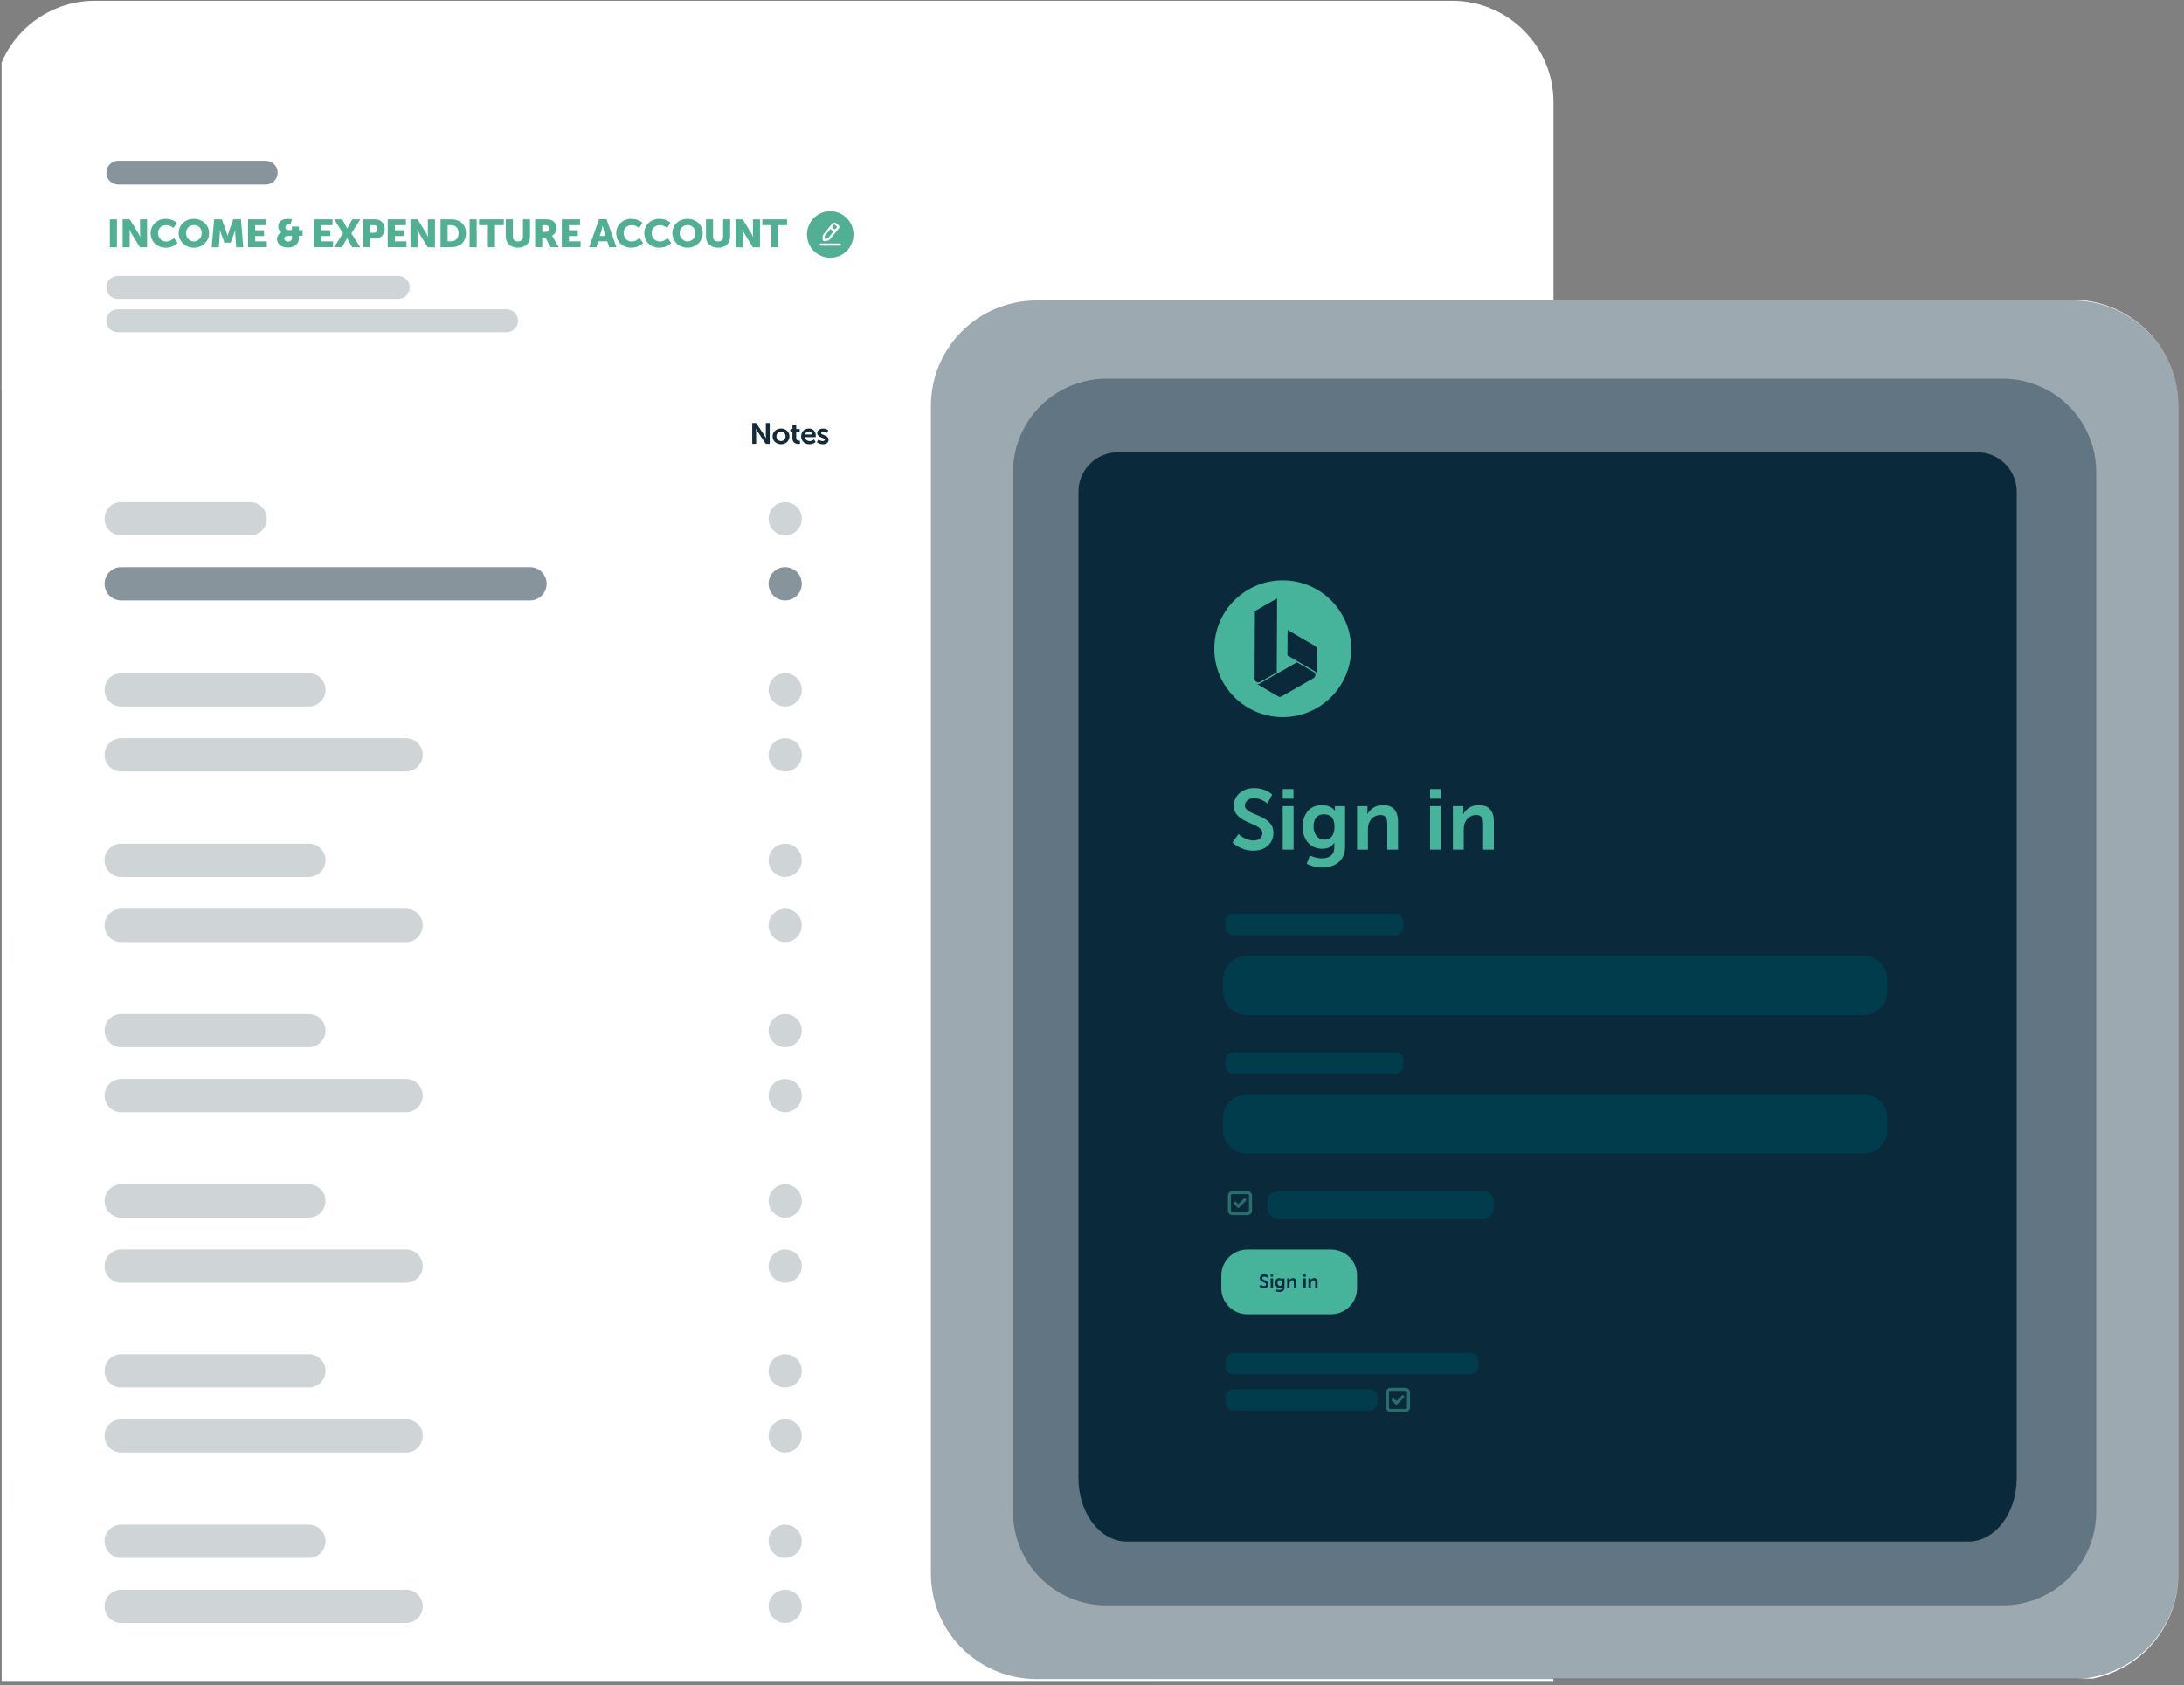 <svg xmlns="http://www.w3.org/2000/svg" xmlns:xlink="http://www.w3.org/1999/xlink" width="657" zoomAndPan="magnify" viewBox="0 0 492.75 380.25" height="507" preserveAspectRatio="xMidYMid meet" version="1.0"><rect x="0" y="0" width="492.75" height="380.25" fill="#808080" stroke="none"/><defs><filter x="0%" y="0%" width="100%" height="100%" id="7baa018561"><feColorMatrix values="0 0 0 0 1 0 0 0 0 1 0 0 0 0 1 0 0 0 1 0" color-interpolation-filters="sRGB"/></filter><clipPath id="827efd1607"><path d="M 0.359 87 L 350.496 87 L 350.496 379.5 L 0.359 379.5 Z M 0.359 87 " clip-rule="nonzero"/></clipPath><clipPath id="34af970c8c"><path d="M 0.359 163 L 327 163 L 327 195 L 0.359 195 Z M 0.359 163 " clip-rule="nonzero"/></clipPath><clipPath id="2da0c973f1"><path d="M 0.359 211 L 61 211 L 61 220 L 0.359 220 Z M 0.359 211 " clip-rule="nonzero"/></clipPath><clipPath id="39dae73058"><path d="M 0.359 225 L 266 225 L 266 258 L 0.359 258 Z M 0.359 225 " clip-rule="nonzero"/></clipPath><clipPath id="b2c78805ae"><path d="M 0.359 333 L 61 333 L 61 342 L 0.359 342 Z M 0.359 333 " clip-rule="nonzero"/></clipPath><clipPath id="02f8b5a08d"><path d="M 0.359 348 L 266 348 L 266 379.5 L 0.359 379.5 Z M 0.359 348 " clip-rule="nonzero"/></clipPath><clipPath id="f6eaefe86e"><path d="M 0.359 287 L 83 287 L 83 319 L 0.359 319 Z M 0.359 287 " clip-rule="nonzero"/></clipPath><mask id="eff043f12c"><g filter="url(#7baa018561)"><rect x="-49.275" width="591.3" fill="#000000" y="-38.025" height="456.3" fill-opacity="0.2"/></g></mask><clipPath id="81a4e75cda"><path d="M 1 0.535 L 14 0.535 L 14 13.23 L 1 13.23 Z M 1 0.535 " clip-rule="nonzero"/></clipPath><clipPath id="c430c3bfa3"><rect x="0" width="15" y="0" height="14"/></clipPath><mask id="fe13ccbc40"><g filter="url(#7baa018561)"><rect x="-49.275" width="591.3" fill="#000000" y="-38.025" height="456.3" fill-opacity="0.2"/></g></mask><clipPath id="b20f89d77f"><path d="M 0.199 0.535 L 13 0.535 L 13 13.23 L 0.199 13.23 Z M 0.199 0.535 " clip-rule="nonzero"/></clipPath><clipPath id="5f1a3e3648"><rect x="0" width="14" y="0" height="14"/></clipPath><clipPath id="e26bae06dc"><path d="M 0.359 0 L 350.496 0 L 350.496 379.5 L 0.359 379.5 Z M 0.359 0 " clip-rule="nonzero"/></clipPath><clipPath id="aacb58845b"><path d="M 210.027 67.637 L 491.465 67.637 L 491.465 379 L 210.027 379 Z M 210.027 67.637 " clip-rule="nonzero"/></clipPath><clipPath id="198150664e"><path d="M 233.98 67.637 L 467.512 67.637 C 473.863 67.637 479.957 70.16 484.449 74.652 C 488.941 79.145 491.465 85.238 491.465 91.59 L 491.465 355.258 C 491.465 361.609 488.941 367.703 484.449 372.195 C 479.957 376.688 473.863 379.211 467.512 379.211 L 233.98 379.211 C 227.629 379.211 221.535 376.688 217.043 372.195 C 212.555 367.703 210.027 361.609 210.027 355.258 L 210.027 91.59 C 210.027 85.238 212.555 79.145 217.043 74.652 C 221.535 70.16 227.629 67.637 233.98 67.637 Z M 233.98 67.637 " clip-rule="nonzero"/></clipPath><clipPath id="cc8a21c323"><path d="M 210.027 67.637 L 491.473 67.637 L 491.473 379 L 210.027 379 Z M 210.027 67.637 " clip-rule="nonzero"/></clipPath></defs><g clip-path="url(#827efd1607)"><path fill="#002c3e" d="M -105.945 87.906 L 350.496 87.906 L 350.496 379.324 L -128.559 379.324 L -128.559 110.551 C -128.559 98.066 -118.43 87.906 -105.945 87.906 Z M -105.945 87.906 " fill-opacity="1" fill-rule="nonzero"/></g><g clip-path="url(#34af970c8c)"><path fill="#65c5b6" d="M -86.992 163.461 L 321.258 163.461 C 324.324 163.461 326.805 166.027 326.805 169.176 L 326.805 188.848 C 326.805 191.992 324.324 194.562 321.258 194.562 L -86.992 194.562 C -90.059 194.562 -92.539 191.992 -92.539 188.848 L -92.539 169.176 C -92.539 166.027 -90.059 163.461 -86.992 163.461 Z M -86.992 163.461 " fill-opacity="0.05" fill-rule="nonzero"/></g><g clip-path="url(#2da0c973f1)"><path fill="#65c5b6" d="M -89.441 211.211 L 56.5 211.211 C 56.766 211.211 57.027 211.238 57.289 211.289 C 57.551 211.34 57.801 211.418 58.047 211.52 C 58.293 211.621 58.523 211.746 58.746 211.891 C 58.965 212.039 59.168 212.207 59.355 212.395 C 59.543 212.582 59.711 212.785 59.859 213.008 C 60.004 213.227 60.129 213.461 60.23 213.707 C 60.332 213.953 60.41 214.203 60.461 214.465 C 60.512 214.723 60.539 214.988 60.539 215.254 L 60.539 215.273 C 60.539 215.539 60.512 215.801 60.461 216.062 C 60.41 216.32 60.332 216.574 60.23 216.82 C 60.129 217.062 60.004 217.297 59.859 217.516 C 59.711 217.738 59.543 217.941 59.355 218.129 C 59.168 218.316 58.965 218.484 58.746 218.633 C 58.523 218.781 58.293 218.906 58.047 219.008 C 57.801 219.109 57.551 219.184 57.289 219.234 C 57.027 219.289 56.766 219.312 56.5 219.312 L -89.441 219.312 C -89.707 219.312 -89.969 219.289 -90.23 219.234 C -90.488 219.184 -90.742 219.109 -90.988 219.008 C -91.23 218.906 -91.465 218.781 -91.684 218.633 C -91.906 218.484 -92.109 218.316 -92.297 218.129 C -92.484 217.941 -92.652 217.738 -92.801 217.516 C -92.945 217.297 -93.07 217.062 -93.172 216.82 C -93.273 216.574 -93.352 216.32 -93.402 216.062 C -93.453 215.801 -93.48 215.539 -93.48 215.273 L -93.48 215.254 C -93.48 214.988 -93.453 214.723 -93.402 214.465 C -93.352 214.203 -93.273 213.953 -93.172 213.707 C -93.07 213.461 -92.945 213.227 -92.801 213.008 C -92.652 212.785 -92.484 212.582 -92.297 212.395 C -92.109 212.207 -91.906 212.039 -91.684 211.891 C -91.465 211.746 -91.23 211.621 -90.988 211.52 C -90.742 211.418 -90.488 211.34 -90.23 211.289 C -89.969 211.238 -89.707 211.211 -89.441 211.211 Z M -89.441 211.211 " fill-opacity="0.2" fill-rule="nonzero"/></g><path fill="#65c5b6" d="M 288.352 211.211 L 342.75 211.211 C 343.016 211.211 343.277 211.238 343.535 211.289 C 343.797 211.34 344.047 211.418 344.293 211.52 C 344.539 211.621 344.77 211.746 344.992 211.891 C 345.211 212.039 345.414 212.207 345.602 212.395 C 345.789 212.582 345.957 212.785 346.105 213.008 C 346.254 213.227 346.375 213.461 346.477 213.707 C 346.578 213.953 346.656 214.203 346.707 214.465 C 346.758 214.723 346.785 214.988 346.785 215.254 L 346.785 215.273 C 346.785 215.539 346.758 215.801 346.707 216.062 C 346.656 216.32 346.578 216.574 346.477 216.82 C 346.375 217.062 346.254 217.297 346.105 217.516 C 345.957 217.738 345.789 217.941 345.602 218.129 C 345.414 218.316 345.211 218.484 344.992 218.633 C 344.77 218.781 344.539 218.906 344.293 219.008 C 344.047 219.109 343.797 219.184 343.535 219.234 C 343.277 219.289 343.016 219.312 342.75 219.312 L 288.352 219.312 C 288.086 219.312 287.824 219.289 287.562 219.234 C 287.301 219.184 287.051 219.109 286.805 219.008 C 286.559 218.906 286.328 218.781 286.105 218.633 C 285.887 218.484 285.684 218.316 285.496 218.129 C 285.309 217.941 285.141 217.738 284.992 217.516 C 284.848 217.297 284.723 217.062 284.621 216.82 C 284.52 216.574 284.441 216.32 284.391 216.062 C 284.34 215.801 284.312 215.539 284.312 215.273 L 284.312 215.254 C 284.312 214.988 284.34 214.723 284.391 214.465 C 284.441 214.203 284.52 213.953 284.621 213.707 C 284.723 213.461 284.848 213.227 284.992 213.008 C 285.141 212.785 285.309 212.582 285.496 212.395 C 285.684 212.207 285.887 212.039 286.105 211.891 C 286.328 211.746 286.559 211.621 286.805 211.52 C 287.051 211.418 287.301 211.34 287.562 211.289 C 287.824 211.238 288.086 211.211 288.352 211.211 Z M 288.352 211.211 " fill-opacity="0.2" fill-rule="nonzero"/><g clip-path="url(#39dae73058)"><path fill="#65c5b6" d="M -86.848 225.926 L 259.555 225.926 C 259.93 225.926 260.301 225.961 260.668 226.035 C 261.035 226.109 261.395 226.215 261.738 226.359 C 262.086 226.504 262.414 226.68 262.727 226.887 C 263.039 227.098 263.328 227.336 263.594 227.598 C 263.855 227.863 264.094 228.152 264.301 228.465 C 264.512 228.777 264.688 229.105 264.828 229.453 C 264.973 229.801 265.082 230.156 265.156 230.527 C 265.227 230.895 265.266 231.266 265.266 231.641 L 265.266 251.312 C 265.266 251.688 265.227 252.059 265.156 252.426 C 265.082 252.797 264.973 253.152 264.828 253.5 C 264.688 253.848 264.512 254.176 264.301 254.488 C 264.094 254.801 263.855 255.09 263.594 255.355 C 263.328 255.621 263.039 255.855 262.727 256.066 C 262.414 256.273 262.086 256.449 261.738 256.594 C 261.395 256.738 261.035 256.844 260.668 256.918 C 260.301 256.992 259.93 257.027 259.555 257.027 L -86.848 257.027 C -87.223 257.027 -87.594 256.992 -87.961 256.918 C -88.328 256.844 -88.688 256.738 -89.031 256.594 C -89.379 256.449 -89.707 256.273 -90.02 256.066 C -90.332 255.855 -90.621 255.621 -90.883 255.355 C -91.148 255.09 -91.387 254.801 -91.594 254.488 C -91.805 254.176 -91.98 253.848 -92.121 253.5 C -92.266 253.152 -92.375 252.797 -92.445 252.426 C -92.52 252.059 -92.559 251.688 -92.559 251.312 L -92.559 231.641 C -92.559 231.266 -92.52 230.895 -92.445 230.527 C -92.375 230.156 -92.266 229.801 -92.121 229.453 C -91.98 229.105 -91.805 228.777 -91.594 228.465 C -91.387 228.152 -91.148 227.863 -90.883 227.598 C -90.621 227.336 -90.332 227.098 -90.02 226.887 C -89.707 226.68 -89.379 226.504 -89.031 226.359 C -88.688 226.215 -88.328 226.109 -87.961 226.035 C -87.594 225.961 -87.223 225.926 -86.848 225.926 Z M -86.848 225.926 " fill-opacity="0.05" fill-rule="nonzero"/></g><g clip-path="url(#b2c78805ae)"><path fill="#65c5b6" d="M -89.441 333.496 L 56.5 333.496 C 56.766 333.496 57.027 333.523 57.289 333.574 C 57.551 333.625 57.801 333.703 58.047 333.805 C 58.293 333.906 58.523 334.031 58.746 334.176 C 58.965 334.324 59.168 334.492 59.355 334.68 C 59.543 334.867 59.711 335.07 59.859 335.293 C 60.004 335.512 60.129 335.746 60.23 335.992 C 60.332 336.234 60.41 336.488 60.461 336.75 C 60.512 337.008 60.539 337.273 60.539 337.539 L 60.539 337.559 C 60.539 337.824 60.512 338.086 60.461 338.344 C 60.41 338.605 60.332 338.859 60.23 339.105 C 60.129 339.348 60.004 339.582 59.859 339.801 C 59.711 340.023 59.543 340.227 59.355 340.414 C 59.168 340.602 58.965 340.77 58.746 340.918 C 58.523 341.066 58.293 341.191 58.047 341.293 C 57.801 341.395 57.551 341.469 57.289 341.52 C 57.027 341.574 56.766 341.598 56.5 341.598 L -89.441 341.598 C -89.707 341.598 -89.969 341.574 -90.23 341.52 C -90.488 341.469 -90.742 341.395 -90.988 341.293 C -91.23 341.191 -91.465 341.066 -91.684 340.918 C -91.906 340.77 -92.109 340.602 -92.297 340.414 C -92.484 340.227 -92.652 340.023 -92.801 339.801 C -92.945 339.582 -93.07 339.348 -93.172 339.105 C -93.273 338.859 -93.352 338.605 -93.402 338.344 C -93.453 338.086 -93.48 337.824 -93.48 337.559 L -93.48 337.539 C -93.48 337.273 -93.453 337.008 -93.402 336.75 C -93.352 336.488 -93.273 336.234 -93.172 335.992 C -93.07 335.746 -92.945 335.512 -92.801 335.293 C -92.652 335.07 -92.484 334.867 -92.297 334.68 C -92.109 334.492 -91.906 334.324 -91.684 334.176 C -91.465 334.031 -91.23 333.906 -90.988 333.805 C -90.742 333.703 -90.488 333.625 -90.23 333.574 C -89.969 333.523 -89.707 333.496 -89.441 333.496 Z M -89.441 333.496 " fill-opacity="0.2" fill-rule="nonzero"/></g><g clip-path="url(#02f8b5a08d)"><path fill="#65c5b6" d="M -86.848 348.219 L 259.555 348.219 C 259.93 348.219 260.301 348.258 260.668 348.328 C 261.035 348.402 261.395 348.512 261.738 348.656 C 262.086 348.797 262.414 348.973 262.727 349.184 C 263.039 349.391 263.328 349.629 263.594 349.895 C 263.855 350.16 264.094 350.449 264.301 350.762 C 264.512 351.074 264.688 351.402 264.828 351.75 C 264.973 352.094 265.082 352.453 265.156 352.82 C 265.227 353.188 265.266 353.562 265.266 353.938 L 265.266 373.605 C 265.266 373.98 265.227 374.352 265.156 374.723 C 265.082 375.09 264.973 375.445 264.828 375.793 C 264.688 376.141 264.512 376.469 264.301 376.781 C 264.094 377.094 263.855 377.383 263.594 377.648 C 263.328 377.914 263.039 378.152 262.727 378.359 C 262.414 378.566 262.086 378.742 261.738 378.887 C 261.395 379.031 261.035 379.141 260.668 379.211 C 260.301 379.285 259.93 379.324 259.555 379.324 L -86.848 379.324 C -87.223 379.324 -87.594 379.285 -87.961 379.211 C -88.328 379.141 -88.688 379.031 -89.031 378.887 C -89.379 378.742 -89.707 378.566 -90.02 378.359 C -90.332 378.152 -90.621 377.914 -90.883 377.648 C -91.148 377.383 -91.387 377.094 -91.594 376.781 C -91.805 376.469 -91.98 376.141 -92.121 375.793 C -92.266 375.445 -92.375 375.09 -92.445 374.723 C -92.52 374.352 -92.559 373.98 -92.559 373.605 L -92.559 353.938 C -92.559 353.562 -92.52 353.188 -92.445 352.82 C -92.375 352.453 -92.266 352.094 -92.121 351.75 C -91.98 351.402 -91.805 351.074 -91.594 350.762 C -91.387 350.449 -91.148 350.16 -90.883 349.895 C -90.621 349.629 -90.332 349.391 -90.02 349.184 C -89.707 348.973 -89.379 348.797 -89.031 348.656 C -88.688 348.512 -88.328 348.402 -87.961 348.328 C -87.594 348.258 -87.223 348.219 -86.848 348.219 Z M -86.848 348.219 " fill-opacity="0.05" fill-rule="nonzero"/></g><g clip-path="url(#f6eaefe86e)"><path fill="#65c5b6" d="M -86.848 287.082 L 76.953 287.082 C 77.328 287.082 77.699 287.117 78.066 287.191 C 78.434 287.266 78.793 287.375 79.141 287.516 C 79.484 287.66 79.812 287.836 80.125 288.047 C 80.438 288.254 80.727 288.492 80.992 288.758 C 81.258 289.023 81.492 289.309 81.699 289.621 C 81.91 289.934 82.086 290.266 82.227 290.609 C 82.371 290.957 82.48 291.316 82.555 291.684 C 82.625 292.051 82.664 292.422 82.664 292.797 L 82.664 312.469 C 82.664 312.844 82.625 313.215 82.555 313.582 C 82.48 313.953 82.371 314.309 82.227 314.656 C 82.086 315.004 81.91 315.332 81.699 315.645 C 81.492 315.957 81.258 316.246 80.992 316.512 C 80.727 316.777 80.438 317.012 80.125 317.223 C 79.812 317.43 79.484 317.605 79.141 317.75 C 78.793 317.895 78.434 318 78.066 318.074 C 77.699 318.148 77.328 318.184 76.953 318.184 L -86.848 318.184 C -87.223 318.184 -87.594 318.148 -87.961 318.074 C -88.328 318 -88.688 317.895 -89.031 317.75 C -89.379 317.605 -89.707 317.43 -90.02 317.223 C -90.332 317.012 -90.621 316.777 -90.883 316.512 C -91.148 316.246 -91.387 315.957 -91.594 315.645 C -91.805 315.332 -91.98 315.004 -92.121 314.656 C -92.266 314.309 -92.375 313.953 -92.445 313.582 C -92.52 313.215 -92.559 312.844 -92.559 312.469 L -92.559 292.797 C -92.559 292.422 -92.52 292.051 -92.445 291.684 C -92.375 291.316 -92.266 290.957 -92.121 290.609 C -91.98 290.266 -91.805 289.934 -91.594 289.621 C -91.387 289.309 -91.148 289.023 -90.883 288.758 C -90.621 288.492 -90.332 288.254 -90.02 288.047 C -89.707 287.836 -89.379 287.66 -89.031 287.516 C -88.688 287.375 -88.328 287.266 -87.961 287.191 C -87.594 287.117 -87.223 287.082 -86.848 287.082 Z M -86.848 287.082 " fill-opacity="0.05" fill-rule="nonzero"/></g><path fill="#65c5b6" d="M 102.473 272.379 L 155.457 272.379 C 155.723 272.379 155.984 272.402 156.246 272.457 C 156.504 272.508 156.758 272.582 157.004 272.684 C 157.246 272.785 157.48 272.91 157.699 273.059 C 157.922 273.207 158.125 273.375 158.312 273.562 C 158.5 273.75 158.668 273.953 158.812 274.172 C 158.961 274.395 159.086 274.629 159.188 274.871 C 159.289 275.117 159.363 275.371 159.418 275.629 C 159.469 275.891 159.492 276.152 159.492 276.418 L 159.492 276.438 C 159.492 276.703 159.469 276.969 159.418 277.227 C 159.363 277.488 159.289 277.738 159.188 277.984 C 159.086 278.23 158.961 278.465 158.812 278.684 C 158.668 278.906 158.5 279.109 158.312 279.297 C 158.125 279.484 157.922 279.652 157.699 279.801 C 157.48 279.945 157.246 280.07 157.004 280.172 C 156.758 280.273 156.504 280.352 156.246 280.402 C 155.984 280.453 155.723 280.48 155.457 280.48 L 102.473 280.48 C 102.207 280.48 101.945 280.453 101.684 280.402 C 101.426 280.352 101.172 280.273 100.926 280.172 C 100.684 280.07 100.449 279.945 100.23 279.801 C 100.008 279.652 99.805 279.484 99.617 279.297 C 99.43 279.109 99.262 278.906 99.113 278.684 C 98.969 278.465 98.844 278.23 98.742 277.984 C 98.641 277.738 98.562 277.488 98.512 277.227 C 98.461 276.969 98.434 276.703 98.434 276.438 L 98.434 276.418 C 98.434 276.152 98.461 275.891 98.512 275.629 C 98.562 275.371 98.641 275.117 98.742 274.871 C 98.844 274.629 98.969 274.395 99.113 274.172 C 99.262 273.953 99.43 273.75 99.617 273.562 C 99.805 273.375 100.008 273.207 100.23 273.059 C 100.449 272.91 100.684 272.785 100.926 272.684 C 101.172 272.582 101.426 272.508 101.684 272.457 C 101.945 272.402 102.207 272.379 102.473 272.379 Z M 102.473 272.379 " fill-opacity="0.2" fill-rule="nonzero"/><path fill="#65c5b6" d="M 105.074 287.082 L 259.566 287.082 C 259.941 287.082 260.312 287.117 260.68 287.191 C 261.047 287.266 261.402 287.375 261.75 287.516 C 262.094 287.66 262.426 287.836 262.738 288.047 C 263.047 288.254 263.336 288.492 263.602 288.758 C 263.867 289.023 264.102 289.309 264.312 289.621 C 264.52 289.934 264.695 290.266 264.84 290.609 C 264.984 290.957 265.09 291.316 265.164 291.684 C 265.238 292.051 265.273 292.422 265.273 292.797 L 265.273 312.469 C 265.273 312.844 265.238 313.215 265.164 313.582 C 265.09 313.953 264.984 314.309 264.84 314.656 C 264.695 315.004 264.52 315.332 264.312 315.645 C 264.102 315.957 263.867 316.246 263.602 316.512 C 263.336 316.777 263.047 317.012 262.738 317.223 C 262.426 317.43 262.094 317.605 261.75 317.75 C 261.402 317.895 261.047 318 260.68 318.074 C 260.312 318.148 259.941 318.184 259.566 318.184 L 105.074 318.184 C 104.703 318.184 104.328 318.148 103.961 318.074 C 103.594 318 103.238 317.895 102.891 317.75 C 102.547 317.605 102.215 317.43 101.906 317.223 C 101.594 317.012 101.305 316.777 101.039 316.512 C 100.773 316.246 100.539 315.957 100.328 315.645 C 100.121 315.332 99.945 315.004 99.801 314.656 C 99.656 314.309 99.551 313.953 99.477 313.582 C 99.402 313.215 99.367 312.844 99.367 312.469 L 99.367 292.797 C 99.367 292.422 99.402 292.051 99.477 291.684 C 99.551 291.316 99.656 290.957 99.801 290.609 C 99.945 290.266 100.121 289.934 100.328 289.621 C 100.539 289.309 100.773 289.023 101.039 288.758 C 101.305 288.492 101.594 288.254 101.902 288.047 C 102.215 287.836 102.547 287.66 102.891 287.516 C 103.238 287.375 103.594 287.266 103.961 287.191 C 104.328 287.117 104.703 287.082 105.074 287.082 Z M 105.074 287.082 " fill-opacity="0.05" fill-rule="nonzero"/><path fill="#65c5b6" d="M 252.684 242.488 C 252.559 242.488 252.441 242.449 252.336 242.344 L 249.176 239.293 C 248.973 239.09 248.973 238.793 249.176 238.59 C 249.379 238.387 249.703 238.387 249.875 238.59 L 252.703 241.293 L 255.469 238.59 C 255.672 238.387 256 238.387 256.172 238.59 C 256.375 238.793 256.355 239.117 256.172 239.293 L 253.066 242.344 C 253.066 242.344 252.848 242.488 252.723 242.488 Z M 252.684 242.488 " fill-opacity="0.3" fill-rule="nonzero"/><g mask="url(#eff043f12c)"><g transform="matrix(1, 0, 0, 1, 59, 296)"><g clip-path="url(#c430c3bfa3)"><g clip-path="url(#81a4e75cda)"><path fill="#ffffff" d="M 12.977 1.629 C 12.535 1.188 12.004 0.965 11.379 0.965 L 3.816 0.965 C 3.191 0.965 2.645 1.188 2.203 1.629 C 1.758 2.07 1.539 2.621 1.539 3.246 L 1.539 10.82 C 1.539 11.445 1.758 11.973 2.203 12.418 C 2.645 12.859 3.191 13.082 3.816 13.082 L 11.379 13.082 C 12.004 13.082 12.535 12.859 12.977 12.418 C 13.418 11.973 13.637 11.445 13.637 10.82 L 13.637 3.246 C 13.637 2.621 13.418 2.07 12.977 1.629 Z M 12.129 10.82 C 12.129 11.023 12.07 11.203 11.91 11.348 C 11.746 11.492 11.582 11.57 11.379 11.57 L 3.816 11.57 C 3.594 11.57 3.414 11.492 3.27 11.348 C 3.125 11.203 3.047 11.023 3.047 10.82 L 3.047 3.246 C 3.047 3.043 3.105 2.859 3.27 2.719 C 3.434 2.555 3.613 2.496 3.816 2.496 L 11.379 2.496 C 11.582 2.496 11.766 2.574 11.91 2.719 C 12.055 2.859 12.129 3.043 12.129 3.246 Z M 12.129 10.82 " fill-opacity="1" fill-rule="nonzero"/></g><path fill="#ffffff" d="M 10.094 6.113 L 8.477 6.113 L 8.477 4.496 C 8.477 4.016 8.074 3.613 7.594 3.613 C 7.113 3.613 6.711 4.016 6.711 4.496 L 6.711 6.113 L 5.094 6.113 C 4.613 6.113 4.211 6.52 4.211 7 C 4.211 7.48 4.613 7.883 5.094 7.883 L 6.711 7.883 L 6.711 9.5 C 6.711 9.984 7.113 10.387 7.594 10.387 C 8.074 10.387 8.477 9.984 8.477 9.5 L 8.477 7.883 L 10.094 7.883 C 10.574 7.883 10.977 7.48 10.977 7 C 10.977 6.52 10.574 6.113 10.094 6.113 Z M 10.094 6.113 " fill-opacity="1" fill-rule="nonzero"/></g></g></g><g mask="url(#fe13ccbc40)"><g transform="matrix(1, 0, 0, 1, 244, 296)"><g clip-path="url(#5f1a3e3648)"><g clip-path="url(#b20f89d77f)"><path fill="#ffffff" d="M 12.336 1.629 C 11.895 1.188 11.363 0.965 10.738 0.965 L 3.176 0.965 C 2.551 0.965 2.004 1.188 1.562 1.629 C 1.121 2.07 0.898 2.621 0.898 3.246 L 0.898 10.82 C 0.898 11.445 1.121 11.973 1.562 12.418 C 2.004 12.859 2.551 13.082 3.176 13.082 L 10.738 13.082 C 11.363 13.082 11.895 12.859 12.336 12.418 C 12.777 11.973 13 11.445 13 10.82 L 13 3.246 C 13 2.621 12.777 2.07 12.336 1.629 Z M 11.488 10.82 C 11.488 11.023 11.434 11.203 11.27 11.348 C 11.105 11.492 10.941 11.57 10.738 11.57 L 3.176 11.57 C 2.953 11.57 2.773 11.492 2.629 11.348 C 2.484 11.203 2.406 11.023 2.406 10.82 L 2.406 3.246 C 2.406 3.043 2.465 2.859 2.629 2.719 C 2.793 2.555 2.973 2.496 3.176 2.496 L 10.738 2.496 C 10.941 2.496 11.125 2.574 11.27 2.719 C 11.414 2.859 11.488 3.043 11.488 3.246 Z M 11.488 10.82 " fill-opacity="1" fill-rule="nonzero"/></g><path fill="#ffffff" d="M 9.473 6.113 L 7.855 6.113 L 7.855 4.496 C 7.855 4.016 7.453 3.613 6.973 3.613 C 6.492 3.613 6.09 4.016 6.09 4.496 L 6.09 6.113 L 4.473 6.113 C 3.992 6.113 3.59 6.52 3.59 7 C 3.59 7.48 3.992 7.883 4.473 7.883 L 6.09 7.883 L 6.09 9.5 C 6.09 9.984 6.492 10.387 6.973 10.387 C 7.453 10.387 7.855 9.984 7.855 9.5 L 7.855 7.883 L 9.473 7.883 C 9.953 7.883 10.355 7.48 10.355 7 C 10.355 6.52 9.953 6.113 9.473 6.113 Z M 9.473 6.113 " fill-opacity="1" fill-rule="nonzero"/></g></g></g><g clip-path="url(#e26bae06dc)"><path fill="#ffffff" d="M 21.41 0.18 L 327.621 0.18 C 340.25 0.18 350.496 10.438 350.496 23.082 L 350.496 379.324 L -1.461 379.324 L -1.461 23.082 C -1.461 10.438 8.781 0.18 21.41 0.18 Z M 21.41 0.18 " fill-opacity="1" fill-rule="nonzero"/></g><path fill="#51b094" d="M 24.785 49.5 L 26.379 49.5 L 26.379 55.801 L 24.785 55.801 Z M 24.785 49.5 " fill-opacity="1" fill-rule="nonzero"/><path fill="#51b094" d="M 27.648 49.5 L 29.281 49.5 L 31.098 52.445 C 31.359 52.848 31.648 53.512 31.648 53.512 L 31.668 53.512 C 31.668 53.512 31.59 52.828 31.59 52.445 L 31.59 49.5 L 33.184 49.5 L 33.184 55.801 L 31.57 55.801 L 29.754 52.859 C 29.496 52.453 29.207 51.789 29.207 51.789 L 29.188 51.789 C 29.188 51.789 29.266 52.473 29.266 52.859 L 29.266 55.801 L 27.668 55.801 L 27.668 49.5 Z M 27.648 49.5 " fill-opacity="1" fill-rule="nonzero"/><path fill="#51b094" d="M 37.434 49.395 C 39.066 49.395 39.895 50.277 39.895 50.277 L 39.145 51.453 C 39.145 51.453 38.414 50.809 37.512 50.809 C 36.262 50.809 35.656 51.691 35.656 52.605 C 35.656 53.52 36.301 54.504 37.512 54.504 C 38.5 54.504 39.238 53.715 39.238 53.715 L 40.066 54.848 C 40.066 54.848 39.133 55.898 37.422 55.898 C 35.367 55.898 33.992 54.484 33.992 52.625 C 33.992 50.77 35.465 49.375 37.422 49.375 L 37.422 49.395 Z M 37.434 49.395 " fill-opacity="1" fill-rule="nonzero"/><path fill="#51b094" d="M 43.738 49.395 C 45.719 49.395 47.168 50.809 47.168 52.605 C 47.168 54.406 45.719 55.898 43.738 55.898 C 41.758 55.898 40.309 54.445 40.309 52.605 C 40.309 50.77 41.758 49.395 43.738 49.395 Z M 43.738 54.484 C 44.727 54.484 45.516 53.676 45.516 52.59 C 45.516 51.5 44.727 50.789 43.738 50.789 C 42.75 50.789 41.961 51.578 41.961 52.59 C 41.961 53.598 42.75 54.484 43.738 54.484 Z M 43.738 54.484 " fill-opacity="1" fill-rule="nonzero"/><path fill="#51b094" d="M 48.324 49.5 L 50.051 49.5 L 51.004 52.164 C 51.148 52.57 51.332 53.215 51.332 53.215 L 51.352 53.215 C 51.352 53.215 51.531 52.59 51.676 52.164 L 52.629 49.5 L 54.359 49.5 L 54.887 55.801 L 53.293 55.801 L 53.09 52.953 C 53.051 52.473 53.09 51.906 53.09 51.906 L 53.07 51.906 C 53.07 51.906 52.848 52.57 52.707 52.953 L 52.023 54.773 L 50.648 54.773 L 49.965 52.953 C 49.82 52.551 49.602 51.906 49.602 51.906 L 49.582 51.906 C 49.582 51.906 49.621 52.492 49.582 52.953 L 49.379 55.801 L 47.766 55.801 L 48.312 49.5 L 48.332 49.5 Z M 48.324 49.5 " fill-opacity="1" fill-rule="nonzero"/><path fill="#51b094" d="M 55.984 49.5 L 60.078 49.5 L 60.078 50.809 L 57.578 50.809 L 57.578 51.961 L 59.578 51.961 L 59.578 53.27 L 57.578 53.27 L 57.578 54.465 L 60.203 54.465 L 60.203 55.773 L 55.965 55.773 L 55.965 49.469 L 55.984 49.488 Z M 55.984 49.5 " fill-opacity="1" fill-rule="nonzero"/><path fill="#51b094" d="M 63.547 52.461 C 63.547 52.461 62.777 52.117 62.777 51.086 C 62.777 49.855 63.844 49.395 64.941 49.395 C 65.422 49.395 65.891 49.488 65.891 49.488 L 65.527 50.703 C 65.527 50.703 65.363 50.664 65.16 50.664 C 64.758 50.664 64.391 50.867 64.391 51.309 C 64.391 51.637 64.613 51.914 65.055 51.914 L 65.863 51.914 L 65.863 51.125 L 67.438 51.125 L 67.438 51.914 L 68.266 51.914 L 68.266 53.223 L 67.438 53.223 L 67.438 53.828 C 67.438 54.965 66.535 55.871 64.941 55.871 C 63.449 55.871 62.5 55.023 62.5 53.934 C 62.5 53.289 62.922 52.664 63.547 52.426 Z M 64.941 54.504 C 65.547 54.504 65.871 54.176 65.871 53.773 L 65.871 53.242 L 64.969 53.242 C 64.547 53.242 64.141 53.387 64.141 53.867 C 64.141 54.215 64.488 54.492 64.949 54.492 Z M 64.941 54.504 " fill-opacity="1" fill-rule="nonzero"/><path fill="#51b094" d="M 70.93 49.5 L 75.023 49.5 L 75.023 50.809 L 72.523 50.809 L 72.523 51.961 L 74.523 51.961 L 74.523 53.27 L 72.523 53.27 L 72.523 54.465 L 75.148 54.465 L 75.148 55.773 L 70.91 55.773 L 70.91 49.469 L 70.93 49.488 Z M 70.93 49.5 " fill-opacity="1" fill-rule="nonzero"/><path fill="#51b094" d="M 77.406 52.664 L 75.406 49.5 L 77.223 49.5 L 77.926 50.789 C 78.145 51.191 78.328 51.598 78.328 51.598 L 78.348 51.598 C 78.348 51.598 78.512 51.191 78.75 50.789 L 79.48 49.5 L 81.297 49.5 L 79.281 52.664 L 81.277 55.793 L 79.48 55.793 L 78.73 54.484 C 78.512 54.078 78.328 53.695 78.328 53.695 L 78.309 53.695 C 78.309 53.695 78.125 54.078 77.906 54.484 L 77.156 55.793 L 75.379 55.793 L 77.375 52.664 Z M 77.406 52.664 " fill-opacity="1" fill-rule="nonzero"/><path fill="#51b094" d="M 81.941 49.5 L 84.664 49.5 C 85.93 49.5 86.797 50.402 86.797 51.664 C 86.797 52.926 85.93 53.848 84.664 53.848 L 83.559 53.848 L 83.559 55.781 L 81.961 55.781 L 81.961 49.48 Z M 84.344 52.531 C 84.91 52.531 85.172 52.164 85.172 51.664 C 85.172 51.164 84.895 50.816 84.363 50.816 L 83.559 50.816 L 83.559 52.531 Z M 84.344 52.531 " fill-opacity="1" fill-rule="nonzero"/><path fill="#51b094" d="M 87.488 49.5 L 91.582 49.5 L 91.582 50.809 L 89.082 50.809 L 89.082 51.961 L 91.082 51.961 L 91.082 53.27 L 89.082 53.27 L 89.082 54.465 L 91.707 54.465 L 91.707 55.773 L 87.469 55.773 L 87.469 49.469 L 87.488 49.488 Z M 87.488 49.5 " fill-opacity="1" fill-rule="nonzero"/><path fill="#51b094" d="M 92.59 49.5 L 94.227 49.5 L 96.043 52.445 C 96.301 52.848 96.59 53.512 96.59 53.512 L 96.609 53.512 C 96.609 53.512 96.531 52.828 96.531 52.445 L 96.531 49.5 L 98.129 49.5 L 98.129 55.801 L 96.512 55.801 L 94.695 52.859 C 94.438 52.453 94.148 51.789 94.148 51.789 L 94.129 51.789 C 94.129 51.789 94.207 52.473 94.207 52.859 L 94.207 55.801 L 92.609 55.801 L 92.609 49.5 Z M 92.59 49.5 " fill-opacity="1" fill-rule="nonzero"/><path fill="#51b094" d="M 99.395 49.5 L 101.73 49.5 C 103.789 49.5 105.125 50.652 105.125 52.625 C 105.125 54.598 103.816 55.793 101.73 55.793 L 99.395 55.793 L 99.395 49.488 Z M 101.656 54.465 C 102.762 54.465 103.453 53.84 103.453 52.625 C 103.453 51.414 102.75 50.809 101.656 50.809 L 100.992 50.809 L 100.992 54.465 Z M 101.656 54.465 " fill-opacity="1" fill-rule="nonzero"/><path fill="#51b094" d="M 105.949 49.5 L 107.547 49.5 L 107.547 55.801 L 105.949 55.801 Z M 105.949 49.5 " fill-opacity="1" fill-rule="nonzero"/><path fill="#51b094" d="M 110.082 50.809 L 108.086 50.809 L 108.086 49.5 L 113.668 49.5 L 113.668 50.809 L 111.668 50.809 L 111.668 55.793 L 110.074 55.793 L 110.074 50.809 Z M 110.082 50.809 " fill-opacity="1" fill-rule="nonzero"/><path fill="#51b094" d="M 114.121 49.5 L 115.715 49.5 L 115.715 53.473 C 115.715 54.137 116.156 54.484 116.852 54.484 C 117.543 54.484 117.984 54.137 117.984 53.473 L 117.984 49.5 L 119.578 49.5 L 119.578 53.473 C 119.578 54.887 118.492 55.898 116.859 55.898 C 115.227 55.898 114.121 54.887 114.121 53.473 L 114.121 49.5 L 114.141 49.5 Z M 114.121 49.5 " fill-opacity="1" fill-rule="nonzero"/><path fill="#51b094" d="M 120.77 49.5 L 123.047 49.5 C 123.711 49.5 124.039 49.539 124.316 49.645 C 125.066 49.902 125.527 50.578 125.527 51.48 C 125.527 52.145 125.203 52.895 124.539 53.195 C 124.539 53.195 124.633 53.32 124.777 53.578 L 126.047 55.781 L 124.25 55.781 L 123.078 53.664 L 122.328 53.664 L 122.328 55.781 L 120.734 55.781 L 120.734 49.48 L 120.75 49.5 Z M 123.066 52.348 C 123.566 52.348 123.895 52.086 123.895 51.559 C 123.895 51.078 123.711 50.809 122.906 50.809 L 122.355 50.809 L 122.355 52.336 L 123.066 52.336 Z M 123.066 52.348 " fill-opacity="1" fill-rule="nonzero"/><path fill="#51b094" d="M 126.77 49.5 L 130.863 49.5 L 130.863 50.809 L 128.363 50.809 L 128.363 51.961 L 130.363 51.961 L 130.363 53.27 L 128.363 53.27 L 128.363 54.465 L 130.988 54.465 L 130.988 55.773 L 126.75 55.773 L 126.75 49.469 L 126.77 49.488 Z M 126.77 49.5 " fill-opacity="1" fill-rule="nonzero"/><path fill="#51b094" d="M 136.996 54.465 L 134.957 54.465 L 134.574 55.773 L 132.918 55.773 L 135.16 49.469 L 136.852 49.469 L 139.07 55.773 L 137.418 55.773 L 137.016 54.465 Z M 135.965 50.934 C 135.965 50.934 135.82 51.617 135.707 52.02 L 135.32 53.254 L 136.609 53.254 L 136.246 52.02 C 136.121 51.617 135.984 50.934 135.984 50.934 Z M 135.965 50.934 " fill-opacity="1" fill-rule="nonzero"/><path fill="#51b094" d="M 142.473 49.395 C 144.105 49.395 144.934 50.277 144.934 50.277 L 144.184 51.453 C 144.184 51.453 143.453 50.809 142.551 50.809 C 141.301 50.809 140.695 51.691 140.695 52.605 C 140.695 53.52 141.34 54.504 142.551 54.504 C 143.539 54.504 144.281 53.715 144.281 53.715 L 145.105 54.848 C 145.105 54.848 144.176 55.898 142.465 55.898 C 140.406 55.898 139.031 54.484 139.031 52.625 C 139.031 50.77 140.504 49.375 142.465 49.375 L 142.465 49.395 Z M 142.473 49.395 " fill-opacity="1" fill-rule="nonzero"/><path fill="#51b094" d="M 148.805 49.395 C 150.441 49.395 151.266 50.277 151.266 50.277 L 150.516 51.453 C 150.516 51.453 149.785 50.809 148.883 50.809 C 147.633 50.809 147.027 51.691 147.027 52.605 C 147.027 53.52 147.672 54.504 148.883 54.504 C 149.875 54.504 150.613 53.715 150.613 53.715 L 151.441 54.848 C 151.441 54.848 150.508 55.898 148.797 55.898 C 146.738 55.898 145.367 54.484 145.367 52.625 C 145.367 50.77 146.836 49.375 148.797 49.375 L 148.797 49.395 Z M 148.805 49.395 " fill-opacity="1" fill-rule="nonzero"/><path fill="#51b094" d="M 155.121 49.395 C 157.102 49.395 158.551 50.809 158.551 52.605 C 158.551 54.406 157.102 55.898 155.121 55.898 C 153.141 55.898 151.691 54.445 151.691 52.605 C 151.691 50.77 153.141 49.395 155.121 49.395 Z M 155.121 54.484 C 156.109 54.484 156.898 53.676 156.898 52.59 C 156.898 51.5 156.109 50.789 155.121 50.789 C 154.133 50.789 153.344 51.578 153.344 52.59 C 153.344 53.598 154.133 54.484 155.121 54.484 Z M 155.121 54.484 " fill-opacity="1" fill-rule="nonzero"/><path fill="#51b094" d="M 159.281 49.5 L 160.879 49.5 L 160.879 53.473 C 160.879 54.137 161.32 54.484 162.012 54.484 C 162.703 54.484 163.145 54.137 163.145 53.473 L 163.145 49.5 L 164.742 49.5 L 164.742 53.473 C 164.742 54.887 163.656 55.898 162.023 55.898 C 160.387 55.898 159.281 54.887 159.281 53.473 L 159.281 49.5 L 159.301 49.5 Z M 159.281 49.5 " fill-opacity="1" fill-rule="nonzero"/><path fill="#51b094" d="M 165.934 49.5 L 167.566 49.5 L 169.383 52.445 C 169.645 52.848 169.934 53.512 169.934 53.512 L 169.949 53.512 C 169.949 53.512 169.875 52.828 169.875 52.445 L 169.875 49.5 L 171.469 49.5 L 171.469 55.801 L 169.855 55.801 L 168.039 52.859 C 167.777 52.453 167.492 51.789 167.492 51.789 L 167.473 51.789 C 167.473 51.789 167.547 52.473 167.547 52.859 L 167.547 55.801 L 165.953 55.801 L 165.953 49.5 Z M 165.934 49.5 " fill-opacity="1" fill-rule="nonzero"/><path fill="#51b094" d="M 173.988 50.809 L 171.988 50.809 L 171.988 49.5 L 177.574 49.5 L 177.574 50.809 L 175.574 50.809 L 175.574 55.793 L 173.977 55.793 L 173.977 50.809 Z M 173.988 50.809 " fill-opacity="1" fill-rule="nonzero"/><path fill="#132a3b" d="M 169.711 95.449 L 170.586 95.449 L 172.41 98.164 C 172.594 98.434 172.816 98.895 172.816 98.895 L 172.836 98.895 C 172.836 98.895 172.785 98.445 172.785 98.164 L 172.785 95.449 L 173.66 95.449 L 173.66 100.156 L 172.785 100.156 L 170.961 97.441 C 170.777 97.172 170.555 96.711 170.555 96.711 L 170.547 96.711 C 170.547 96.711 170.594 97.164 170.594 97.441 L 170.594 100.156 L 169.719 100.156 L 169.719 95.449 Z M 169.711 95.449 " fill-opacity="1" fill-rule="nonzero"/><path fill="#132a3b" d="M 176.207 96.691 C 177.266 96.691 178.121 97.422 178.121 98.461 C 178.121 99.504 177.266 100.234 176.219 100.234 C 175.168 100.234 174.305 99.504 174.305 98.461 C 174.305 97.422 175.152 96.691 176.207 96.691 Z M 176.207 99.512 C 176.766 99.512 177.234 99.09 177.234 98.461 C 177.234 97.836 176.766 97.406 176.207 97.406 C 175.648 97.406 175.168 97.836 175.168 98.461 C 175.168 99.09 175.641 99.512 176.207 99.512 Z M 176.207 99.512 " fill-opacity="1" fill-rule="nonzero"/><path fill="#132a3b" d="M 178.773 97.492 L 178.32 97.492 L 178.32 96.816 L 178.793 96.816 L 178.793 95.844 L 179.641 95.844 L 179.641 96.816 L 180.426 96.816 L 180.426 97.492 L 179.641 97.492 L 179.641 98.801 C 179.641 99.359 180.09 99.434 180.332 99.434 C 180.426 99.434 180.484 99.426 180.484 99.426 L 180.484 100.156 C 180.484 100.156 180.379 100.176 180.227 100.176 C 179.746 100.176 178.785 100.031 178.785 98.906 L 178.785 97.492 Z M 178.773 97.492 " fill-opacity="1" fill-rule="nonzero"/><path fill="#132a3b" d="M 182.512 96.691 C 183.512 96.691 184.051 97.402 184.051 98.301 C 184.051 98.395 184.031 98.625 184.031 98.625 L 181.637 98.625 C 181.695 99.215 182.168 99.52 182.676 99.52 C 183.234 99.52 183.676 99.145 183.676 99.145 L 184.012 99.754 C 184.012 99.754 183.484 100.234 182.617 100.234 C 181.465 100.234 180.754 99.426 180.754 98.461 C 180.754 97.422 181.484 96.691 182.512 96.691 Z M 183.176 98.039 C 183.168 97.586 182.867 97.336 182.492 97.336 C 182.051 97.336 181.742 97.605 181.668 98.039 L 183.184 98.039 Z M 183.176 98.039 " fill-opacity="1" fill-rule="nonzero"/><path fill="#132a3b" d="M 184.676 99.145 C 184.676 99.145 185.059 99.52 185.617 99.52 C 185.855 99.52 186.078 99.414 186.078 99.215 C 186.078 98.715 184.387 98.781 184.387 97.691 C 184.387 97.066 184.965 96.703 185.715 96.703 C 186.461 96.703 186.875 97.086 186.875 97.086 L 186.559 97.711 C 186.559 97.711 186.242 97.422 185.715 97.422 C 185.492 97.422 185.27 97.52 185.27 97.73 C 185.27 98.203 186.961 98.145 186.961 99.234 C 186.961 99.801 186.461 100.242 185.637 100.242 C 184.809 100.242 184.289 99.742 184.289 99.742 L 184.684 99.156 L 184.676 99.156 Z M 184.676 99.145 " fill-opacity="1" fill-rule="nonzero"/><path fill="#132a3b" d="M 245.715 98.184 L 244.109 95.449 L 245.102 95.449 L 245.852 96.836 C 246.004 97.125 246.137 97.473 246.148 97.461 L 246.156 97.461 C 246.156 97.461 246.293 97.125 246.445 96.836 L 247.195 95.449 L 248.184 95.449 L 246.582 98.184 L 246.582 100.148 L 245.707 100.148 L 245.707 98.184 Z M 245.715 98.184 " fill-opacity="1" fill-rule="nonzero"/><path fill="#132a3b" d="M 249.645 96.691 C 250.645 96.691 251.184 97.402 251.184 98.301 C 251.184 98.395 251.164 98.625 251.164 98.625 L 248.773 98.625 C 248.828 99.215 249.301 99.52 249.809 99.52 C 250.367 99.52 250.809 99.145 250.809 99.145 L 251.145 99.754 C 251.145 99.754 250.617 100.234 249.75 100.234 C 248.609 100.234 247.887 99.426 247.887 98.461 C 247.887 97.422 248.617 96.691 249.645 96.691 Z M 250.309 98.039 C 250.301 97.586 250 97.336 249.617 97.336 C 249.176 97.336 248.867 97.605 248.789 98.039 Z M 250.309 98.039 " fill-opacity="1" fill-rule="nonzero"/><path fill="#132a3b" d="M 253.461 98.031 L 253.578 98.031 L 253.578 97.98 C 253.578 97.539 253.289 97.387 252.914 97.387 C 252.414 97.387 251.961 97.711 251.961 97.711 L 251.637 97.105 C 251.637 97.105 252.172 96.691 253 96.691 C 253.914 96.691 254.441 97.184 254.441 98.039 L 254.441 100.156 L 253.645 100.156 L 253.645 99.879 C 253.645 99.742 253.652 99.637 253.652 99.637 L 253.645 99.637 C 253.645 99.637 253.375 100.234 252.586 100.234 C 251.973 100.234 251.406 99.859 251.406 99.176 C 251.406 98.105 252.895 98.031 253.461 98.031 Z M 252.797 99.57 C 253.262 99.57 253.586 99.098 253.586 98.684 L 253.586 98.605 L 253.434 98.605 C 252.992 98.605 252.27 98.664 252.27 99.137 C 252.27 99.359 252.441 99.57 252.797 99.57 Z M 252.797 99.57 " fill-opacity="1" fill-rule="nonzero"/><path fill="#132a3b" d="M 255.145 96.77 L 255.969 96.77 L 255.969 97.355 C 255.969 97.48 255.949 97.598 255.949 97.598 L 255.969 97.598 C 256.125 97.117 256.539 96.73 257.074 96.73 C 257.152 96.73 257.23 96.742 257.23 96.742 L 257.23 97.566 C 257.23 97.566 257.145 97.559 257.027 97.559 C 256.664 97.559 256.25 97.762 256.086 98.27 C 256.027 98.434 256.008 98.617 256.008 98.82 L 256.008 100.156 L 255.145 100.156 Z M 255.145 96.77 " fill-opacity="1" fill-rule="nonzero"/><path fill="#132a3b" d="M 304.758 98.184 L 303.152 95.449 L 304.141 95.449 L 304.891 96.836 C 305.043 97.125 305.18 97.473 305.188 97.461 L 305.199 97.461 C 305.199 97.461 305.332 97.125 305.488 96.836 L 306.234 95.449 L 307.227 95.449 L 305.621 98.184 L 305.621 100.148 L 304.746 100.148 L 304.746 98.184 Z M 304.758 98.184 " fill-opacity="1" fill-rule="nonzero"/><path fill="#132a3b" d="M 308.676 96.691 C 309.676 96.691 310.215 97.402 310.215 98.301 C 310.215 98.395 310.195 98.625 310.195 98.625 L 307.805 98.625 C 307.859 99.215 308.332 99.52 308.84 99.52 C 309.398 99.52 309.84 99.145 309.84 99.145 L 310.176 99.754 C 310.176 99.754 309.648 100.234 308.781 100.234 C 307.629 100.234 306.918 99.426 306.918 98.461 C 306.918 97.422 307.648 96.691 308.676 96.691 Z M 309.34 98.039 C 309.332 97.586 309.031 97.336 308.656 97.336 C 308.215 97.336 307.91 97.605 307.832 98.039 L 309.352 98.039 Z M 309.34 98.039 " fill-opacity="1" fill-rule="nonzero"/><path fill="#132a3b" d="M 312.504 98.031 L 312.617 98.031 L 312.617 97.98 C 312.617 97.539 312.328 97.387 311.953 97.387 C 311.453 97.387 311.004 97.711 311.004 97.711 L 310.676 97.105 C 310.676 97.105 311.215 96.691 312.043 96.691 C 312.953 96.691 313.484 97.184 313.484 98.039 L 313.484 100.156 L 312.684 100.156 L 312.684 99.879 C 312.684 99.742 312.695 99.637 312.695 99.637 L 312.684 99.637 C 312.684 99.637 312.418 100.234 311.629 100.234 C 311.012 100.234 310.457 99.859 310.457 99.176 C 310.457 98.105 311.945 98.031 312.512 98.031 Z M 311.84 99.57 C 312.293 99.57 312.617 99.098 312.617 98.684 L 312.617 98.605 L 312.465 98.605 C 312.023 98.605 311.312 98.664 311.312 99.137 C 311.312 99.359 311.484 99.57 311.84 99.57 Z M 311.84 99.57 " fill-opacity="1" fill-rule="nonzero"/><path fill="#132a3b" d="M 314.184 96.77 L 315.012 96.77 L 315.012 97.355 C 315.012 97.48 315 97.598 315 97.598 L 315.012 97.598 C 315.164 97.117 315.578 96.73 316.117 96.73 C 316.191 96.73 316.27 96.742 316.27 96.742 L 316.27 97.566 C 316.27 97.566 316.184 97.559 316.066 97.559 C 315.703 97.559 315.289 97.762 315.125 98.27 C 315.07 98.434 315.051 98.617 315.051 98.82 L 315.051 100.156 L 314.184 100.156 Z M 314.184 96.77 " fill-opacity="1" fill-rule="nonzero"/><path fill="#132a3b" d="M 313.223 105.402 L 313.512 105.402 L 313.512 104.594 C 313.512 103.805 314.156 103.227 315.039 103.227 C 315.762 103.227 316.242 103.707 316.242 103.707 L 315.75 104.293 C 315.75 104.293 315.434 104.008 315.059 104.008 C 314.656 104.008 314.387 104.266 314.387 104.613 L 314.387 105.402 L 315.578 105.402 L 315.578 105.988 L 314.387 105.988 L 314.387 107.336 L 316.48 107.336 L 316.48 108.078 L 313.117 108.078 L 313.117 107.336 L 313.504 107.336 L 313.504 105.988 L 313.215 105.988 L 313.215 105.402 Z M 313.223 105.402 " fill-opacity="1" fill-rule="nonzero"/><path fill="#132a3b" d="M 26.68 36.285 L 59.961 36.285 C 61.441 36.285 62.645 37.488 62.645 38.973 C 62.645 40.453 61.441 41.656 59.961 41.656 L 26.68 41.656 C 25.199 41.656 23.996 40.453 23.996 38.973 C 23.996 37.488 25.199 36.285 26.68 36.285 Z M 26.68 36.285 " fill-opacity="0.5" fill-rule="nonzero"/><path fill="#132a3b" d="M 26.574 62.258 L 89.852 62.258 C 91.273 62.258 92.438 63.414 92.438 64.848 C 92.438 66.273 91.285 67.438 89.852 67.438 L 26.574 67.438 C 25.148 67.438 23.988 66.281 23.988 64.848 C 23.988 63.426 25.141 62.258 26.574 62.258 Z M 26.574 62.258 " fill-opacity="0.2" fill-rule="nonzero"/><path fill="#132a3b" d="M 26.574 69.793 L 114.293 69.793 C 115.715 69.793 116.879 70.949 116.879 72.383 C 116.879 73.809 115.727 74.973 114.293 74.973 L 26.574 74.973 C 25.148 74.973 23.988 73.816 23.988 72.383 C 23.988 70.961 25.141 69.793 26.574 69.793 Z M 26.574 69.793 " fill-opacity="0.2" fill-rule="nonzero"/><path fill="#132a3b" d="M 27.34 113.301 L 56.445 113.301 C 58.52 113.301 60.191 114.977 60.191 117.055 C 60.191 119.133 58.52 120.809 56.445 120.809 L 27.34 120.809 C 25.266 120.809 23.594 119.133 23.594 117.055 C 23.594 114.977 25.266 113.301 27.34 113.301 Z M 27.34 113.301 " fill-opacity="0.2" fill-rule="nonzero"/><path fill="#132a3b" d="M 224.773 113.301 L 253.875 113.301 C 255.949 113.301 257.625 114.977 257.625 117.055 C 257.625 119.133 255.949 120.809 253.875 120.809 L 224.773 120.809 C 222.695 120.809 221.023 119.133 221.023 117.055 C 221.023 114.977 222.695 113.301 224.773 113.301 Z M 224.773 113.301 " fill-opacity="0.2" fill-rule="nonzero"/><path fill="#132a3b" d="M 224.773 127.977 L 253.875 127.977 C 255.949 127.977 257.625 129.652 257.625 131.73 C 257.625 133.809 255.949 135.484 253.875 135.484 L 224.773 135.484 C 222.695 135.484 221.023 133.809 221.023 131.73 C 221.023 129.652 222.695 127.977 224.773 127.977 Z M 224.773 127.977 " fill-opacity="0.5" fill-rule="nonzero"/><path fill="#132a3b" d="M 177.148 113.301 C 179.227 113.301 180.898 114.977 180.898 117.055 C 180.898 119.133 179.227 120.809 177.148 120.809 C 175.074 120.809 173.402 119.133 173.402 117.055 C 173.402 114.977 175.074 113.301 177.148 113.301 Z M 177.148 113.301 " fill-opacity="0.2" fill-rule="nonzero"/><path fill="#132a3b" d="M 177.148 127.977 C 179.227 127.977 180.898 129.652 180.898 131.73 C 180.898 133.809 179.227 135.484 177.148 135.484 C 175.074 135.484 173.402 133.809 173.402 131.73 C 173.402 129.652 175.074 127.977 177.148 127.977 Z M 177.148 127.977 " fill-opacity="0.5" fill-rule="nonzero"/><path fill="#132a3b" d="M 27.34 127.977 L 119.578 127.977 C 121.656 127.977 123.328 129.652 123.328 131.73 C 123.328 133.809 121.656 135.484 119.578 135.484 L 27.34 135.484 C 25.266 135.484 23.594 133.809 23.594 131.73 C 23.594 129.652 25.266 127.977 27.34 127.977 Z M 27.34 127.977 " fill-opacity="0.5" fill-rule="nonzero"/><path fill="#132a3b" d="M 257.449 124.801 L 221.023 124.801 C 220.84 124.801 220.688 124.656 220.688 124.465 C 220.688 124.273 220.84 124.129 221.023 124.129 L 257.449 124.129 C 257.633 124.129 257.785 124.273 257.785 124.465 C 257.785 124.656 257.633 124.801 257.449 124.801 Z M 257.449 124.801 " fill-opacity="0.5" fill-rule="nonzero"/><path fill="#132a3b" d="M 283.812 113.301 L 312.914 113.301 C 314.992 113.301 316.664 114.977 316.664 117.055 C 316.664 119.133 314.992 120.809 312.914 120.809 L 283.812 120.809 C 281.738 120.809 280.066 119.133 280.066 117.055 C 280.066 114.977 281.738 113.301 283.812 113.301 Z M 283.812 113.301 " fill-opacity="0.2" fill-rule="nonzero"/><path fill="#132a3b" d="M 283.812 127.977 L 312.914 127.977 C 314.992 127.977 316.664 129.652 316.664 131.73 C 316.664 133.809 314.992 135.484 312.914 135.484 L 283.812 135.484 C 281.738 135.484 280.066 133.809 280.066 131.73 C 280.066 129.652 281.738 127.977 283.812 127.977 Z M 283.812 127.977 " fill-opacity="0.5" fill-rule="nonzero"/><path fill="#132a3b" d="M 316.691 124.801 L 280.066 124.801 C 279.883 124.801 279.73 124.656 279.73 124.465 C 279.73 124.273 279.883 124.129 280.066 124.129 L 316.691 124.129 C 316.875 124.129 317.031 124.273 317.031 124.465 C 317.031 124.656 316.875 124.801 316.691 124.801 Z M 316.691 124.801 " fill-opacity="0.5" fill-rule="nonzero"/><path fill="#132a3b" d="M 27.34 151.91 L 69.699 151.91 C 71.773 151.91 73.445 153.586 73.445 155.664 C 73.445 157.742 71.773 159.418 69.699 159.418 L 27.34 159.418 C 25.266 159.418 23.594 157.742 23.594 155.664 C 23.594 153.586 25.266 151.91 27.34 151.91 Z M 27.34 151.91 " fill-opacity="0.2" fill-rule="nonzero"/><path fill="#132a3b" d="M 224.773 151.91 L 253.875 151.91 C 255.949 151.91 257.625 153.586 257.625 155.664 C 257.625 157.742 255.949 159.418 253.875 159.418 L 224.773 159.418 C 222.695 159.418 221.023 157.742 221.023 155.664 C 221.023 153.586 222.695 151.91 224.773 151.91 Z M 224.773 151.91 " fill-opacity="0.2" fill-rule="nonzero"/><path fill="#132a3b" d="M 224.773 166.578 L 253.875 166.578 C 255.949 166.578 257.625 168.254 257.625 170.332 C 257.625 172.41 255.949 174.082 253.875 174.082 L 224.773 174.082 C 222.695 174.082 221.023 172.41 221.023 170.332 C 221.023 168.254 222.695 166.578 224.773 166.578 Z M 224.773 166.578 " fill-opacity="0.2" fill-rule="nonzero"/><path fill="#132a3b" d="M 177.148 151.91 C 179.227 151.91 180.898 153.586 180.898 155.664 C 180.898 157.742 179.227 159.418 177.148 159.418 C 175.074 159.418 173.402 157.742 173.402 155.664 C 173.402 153.586 175.074 151.91 177.148 151.91 Z M 177.148 151.91 " fill-opacity="0.2" fill-rule="nonzero"/><path fill="#132a3b" d="M 177.148 166.578 C 179.227 166.578 180.898 168.254 180.898 170.332 C 180.898 172.41 179.227 174.082 177.148 174.082 C 175.074 174.082 173.402 172.41 173.402 170.332 C 173.402 168.254 175.074 166.578 177.148 166.578 Z M 177.148 166.578 " fill-opacity="0.2" fill-rule="nonzero"/><path fill="#132a3b" d="M 27.34 166.578 L 91.621 166.578 C 93.695 166.578 95.367 168.254 95.367 170.332 C 95.367 172.41 93.695 174.082 91.621 174.082 L 27.34 174.082 C 25.266 174.082 23.594 172.41 23.594 170.332 C 23.594 168.254 25.266 166.578 27.34 166.578 Z M 27.34 166.578 " fill-opacity="0.2" fill-rule="nonzero"/><path fill="#132a3b" d="M 283.812 151.91 L 312.914 151.91 C 314.992 151.91 316.664 153.586 316.664 155.664 C 316.664 157.742 314.992 159.418 312.914 159.418 L 283.812 159.418 C 281.738 159.418 280.066 157.742 280.066 155.664 C 280.066 153.586 281.738 151.91 283.812 151.91 Z M 283.812 151.91 " fill-opacity="0.2" fill-rule="nonzero"/><path fill="#132a3b" d="M 283.812 166.578 L 312.914 166.578 C 314.992 166.578 316.664 168.254 316.664 170.332 C 316.664 172.41 314.992 174.082 312.914 174.082 L 283.812 174.082 C 281.738 174.082 280.066 172.41 280.066 170.332 C 280.066 168.254 281.738 166.578 283.812 166.578 Z M 283.812 166.578 " fill-opacity="0.2" fill-rule="nonzero"/><path fill="#132a3b" d="M 27.34 190.367 L 69.699 190.367 C 71.773 190.367 73.445 192.043 73.445 194.121 C 73.445 196.199 71.773 197.871 69.699 197.871 L 27.34 197.871 C 25.266 197.871 23.594 196.199 23.594 194.121 C 23.594 192.043 25.266 190.367 27.34 190.367 Z M 27.34 190.367 " fill-opacity="0.2" fill-rule="nonzero"/><path fill="#132a3b" d="M 224.773 190.367 L 253.875 190.367 C 255.949 190.367 257.625 192.043 257.625 194.121 C 257.625 196.199 255.949 197.871 253.875 197.871 L 224.773 197.871 C 222.695 197.871 221.023 196.199 221.023 194.121 C 221.023 192.043 222.695 190.367 224.773 190.367 Z M 224.773 190.367 " fill-opacity="0.2" fill-rule="nonzero"/><path fill="#132a3b" d="M 224.773 205.051 L 253.875 205.051 C 255.949 205.051 257.625 206.727 257.625 208.805 C 257.625 210.883 255.949 212.559 253.875 212.559 L 224.773 212.559 C 222.695 212.559 221.023 210.883 221.023 208.805 C 221.023 206.727 222.695 205.051 224.773 205.051 Z M 224.773 205.051 " fill-opacity="0.2" fill-rule="nonzero"/><path fill="#132a3b" d="M 177.148 190.367 C 179.227 190.367 180.898 192.043 180.898 194.121 C 180.898 196.199 179.227 197.871 177.148 197.871 C 175.074 197.871 173.402 196.199 173.402 194.121 C 173.402 192.043 175.074 190.367 177.148 190.367 Z M 177.148 190.367 " fill-opacity="0.2" fill-rule="nonzero"/><path fill="#132a3b" d="M 177.148 205.051 C 179.227 205.051 180.898 206.727 180.898 208.805 C 180.898 210.883 179.227 212.559 177.148 212.559 C 175.074 212.559 173.402 210.883 173.402 208.805 C 173.402 206.727 175.074 205.051 177.148 205.051 Z M 177.148 205.051 " fill-opacity="0.2" fill-rule="nonzero"/><path fill="#132a3b" d="M 27.34 205.051 L 91.621 205.051 C 93.695 205.051 95.367 206.727 95.367 208.805 C 95.367 210.883 93.695 212.559 91.621 212.559 L 27.34 212.559 C 25.266 212.559 23.594 210.883 23.594 208.805 C 23.594 206.727 25.266 205.051 27.34 205.051 Z M 27.34 205.051 " fill-opacity="0.2" fill-rule="nonzero"/><path fill="#132a3b" d="M 283.812 190.367 L 312.914 190.367 C 314.992 190.367 316.664 192.043 316.664 194.121 C 316.664 196.199 314.992 197.871 312.914 197.871 L 283.812 197.871 C 281.738 197.871 280.066 196.199 280.066 194.121 C 280.066 192.043 281.738 190.367 283.812 190.367 Z M 283.812 190.367 " fill-opacity="0.2" fill-rule="nonzero"/><path fill="#132a3b" d="M 283.812 205.051 L 312.914 205.051 C 314.992 205.051 316.664 206.727 316.664 208.805 C 316.664 210.883 314.992 212.559 312.914 212.559 L 283.812 212.559 C 281.738 212.559 280.066 210.883 280.066 208.805 C 280.066 206.727 281.738 205.051 283.812 205.051 Z M 283.812 205.051 " fill-opacity="0.2" fill-rule="nonzero"/><path fill="#132a3b" d="M 27.34 228.793 L 69.699 228.793 C 71.773 228.793 73.445 230.469 73.445 232.547 C 73.445 234.625 71.773 236.301 69.699 236.301 L 27.34 236.301 C 25.266 236.301 23.594 234.625 23.594 232.547 C 23.594 230.469 25.266 228.793 27.34 228.793 Z M 27.34 228.793 " fill-opacity="0.2" fill-rule="nonzero"/><path fill="#132a3b" d="M 224.773 228.793 L 253.875 228.793 C 255.949 228.793 257.625 230.469 257.625 232.547 C 257.625 234.625 255.949 236.301 253.875 236.301 L 224.773 236.301 C 222.695 236.301 221.023 234.625 221.023 232.547 C 221.023 230.469 222.695 228.793 224.773 228.793 Z M 224.773 228.793 " fill-opacity="0.2" fill-rule="nonzero"/><path fill="#132a3b" d="M 224.773 243.461 L 253.875 243.461 C 255.949 243.461 257.625 245.133 257.625 247.211 C 257.625 249.289 255.949 250.965 253.875 250.965 L 224.773 250.965 C 222.695 250.965 221.023 249.289 221.023 247.211 C 221.023 245.133 222.695 243.461 224.773 243.461 Z M 224.773 243.461 " fill-opacity="0.2" fill-rule="nonzero"/><path fill="#132a3b" d="M 177.148 228.793 C 179.227 228.793 180.898 230.469 180.898 232.547 C 180.898 234.625 179.227 236.301 177.148 236.301 C 175.074 236.301 173.402 234.625 173.402 232.547 C 173.402 230.469 175.074 228.793 177.148 228.793 Z M 177.148 228.793 " fill-opacity="0.2" fill-rule="nonzero"/><path fill="#132a3b" d="M 177.148 243.461 C 179.227 243.461 180.898 245.133 180.898 247.211 C 180.898 249.289 179.227 250.965 177.148 250.965 C 175.074 250.965 173.402 249.289 173.402 247.211 C 173.402 245.133 175.074 243.461 177.148 243.461 Z M 177.148 243.461 " fill-opacity="0.2" fill-rule="nonzero"/><path fill="#132a3b" d="M 27.34 243.461 L 91.621 243.461 C 93.695 243.461 95.367 245.133 95.367 247.211 C 95.367 249.289 93.695 250.965 91.621 250.965 L 27.34 250.965 C 25.266 250.965 23.594 249.289 23.594 247.211 C 23.594 245.133 25.266 243.461 27.34 243.461 Z M 27.34 243.461 " fill-opacity="0.2" fill-rule="nonzero"/><path fill="#132a3b" d="M 283.812 228.793 L 312.914 228.793 C 314.992 228.793 316.664 230.469 316.664 232.547 C 316.664 234.625 314.992 236.301 312.914 236.301 L 283.812 236.301 C 281.738 236.301 280.066 234.625 280.066 232.547 C 280.066 230.469 281.738 228.793 283.812 228.793 Z M 283.812 228.793 " fill-opacity="0.2" fill-rule="nonzero"/><path fill="#132a3b" d="M 283.812 243.461 L 312.914 243.461 C 314.992 243.461 316.664 245.133 316.664 247.211 C 316.664 249.289 314.992 250.965 312.914 250.965 L 283.812 250.965 C 281.738 250.965 280.066 249.289 280.066 247.211 C 280.066 245.133 281.738 243.461 283.812 243.461 Z M 283.812 243.461 " fill-opacity="0.2" fill-rule="nonzero"/><path fill="#132a3b" d="M 27.34 267.25 L 69.699 267.25 C 71.773 267.25 73.445 268.922 73.445 271 C 73.445 273.078 71.773 274.754 69.699 274.754 L 27.34 274.754 C 25.266 274.754 23.594 273.078 23.594 271 C 23.594 268.922 25.266 267.25 27.34 267.25 Z M 27.34 267.25 " fill-opacity="0.2" fill-rule="nonzero"/><path fill="#132a3b" d="M 224.773 267.25 L 253.875 267.25 C 255.949 267.25 257.625 268.922 257.625 271 C 257.625 273.078 255.949 274.754 253.875 274.754 L 224.773 274.754 C 222.695 274.754 221.023 273.078 221.023 271 C 221.023 268.922 222.695 267.25 224.773 267.25 Z M 224.773 267.25 " fill-opacity="0.2" fill-rule="nonzero"/><path fill="#132a3b" d="M 224.773 281.934 L 253.875 281.934 C 255.949 281.934 257.625 283.609 257.625 285.688 C 257.625 287.766 255.949 289.441 253.875 289.441 L 224.773 289.441 C 222.695 289.441 221.023 287.766 221.023 285.688 C 221.023 283.609 222.695 281.934 224.773 281.934 Z M 224.773 281.934 " fill-opacity="0.2" fill-rule="nonzero"/><path fill="#132a3b" d="M 177.148 267.25 C 179.227 267.25 180.898 268.922 180.898 271 C 180.898 273.078 179.227 274.754 177.148 274.754 C 175.074 274.754 173.402 273.078 173.402 271 C 173.402 268.922 175.074 267.25 177.148 267.25 Z M 177.148 267.25 " fill-opacity="0.2" fill-rule="nonzero"/><path fill="#132a3b" d="M 177.148 281.934 C 179.227 281.934 180.898 283.609 180.898 285.688 C 180.898 287.766 179.227 289.441 177.148 289.441 C 175.074 289.441 173.402 287.766 173.402 285.688 C 173.402 283.609 175.074 281.934 177.148 281.934 Z M 177.148 281.934 " fill-opacity="0.2" fill-rule="nonzero"/><path fill="#132a3b" d="M 27.34 281.934 L 91.621 281.934 C 93.695 281.934 95.367 283.609 95.367 285.688 C 95.367 287.766 93.695 289.441 91.621 289.441 L 27.34 289.441 C 25.266 289.441 23.594 287.766 23.594 285.688 C 23.594 283.609 25.266 281.934 27.34 281.934 Z M 27.34 281.934 " fill-opacity="0.2" fill-rule="nonzero"/><path fill="#132a3b" d="M 283.812 267.25 L 312.914 267.25 C 314.992 267.25 316.664 268.922 316.664 271 C 316.664 273.078 314.992 274.754 312.914 274.754 L 283.812 274.754 C 281.738 274.754 280.066 273.078 280.066 271 C 280.066 268.922 281.738 267.25 283.812 267.25 Z M 283.812 267.25 " fill-opacity="0.2" fill-rule="nonzero"/><path fill="#132a3b" d="M 283.812 281.934 L 312.914 281.934 C 314.992 281.934 316.664 283.609 316.664 285.688 C 316.664 287.766 314.992 289.441 312.914 289.441 L 283.812 289.441 C 281.738 289.441 280.066 287.766 280.066 285.688 C 280.066 283.609 281.738 281.934 283.812 281.934 Z M 283.812 281.934 " fill-opacity="0.2" fill-rule="nonzero"/><path fill="#51b094" d="M 192.566 52.914 C 192.566 53.262 192.531 53.602 192.465 53.941 C 192.398 54.277 192.297 54.605 192.168 54.926 C 192.035 55.246 191.871 55.547 191.68 55.836 C 191.488 56.121 191.273 56.387 191.027 56.629 C 190.785 56.875 190.52 57.094 190.234 57.285 C 189.945 57.477 189.645 57.637 189.328 57.77 C 189.008 57.902 188.68 58 188.344 58.07 C 188.004 58.137 187.664 58.168 187.316 58.168 C 186.973 58.168 186.633 58.137 186.293 58.07 C 185.957 58 185.629 57.902 185.309 57.77 C 184.992 57.637 184.688 57.477 184.402 57.285 C 184.117 57.094 183.852 56.875 183.609 56.629 C 183.363 56.387 183.145 56.121 182.953 55.836 C 182.762 55.547 182.602 55.246 182.469 54.926 C 182.34 54.605 182.238 54.277 182.172 53.941 C 182.105 53.602 182.07 53.262 182.07 52.914 C 182.07 52.57 182.105 52.227 182.172 51.891 C 182.238 51.551 182.34 51.223 182.469 50.906 C 182.602 50.586 182.762 50.281 182.953 49.996 C 183.145 49.711 183.363 49.445 183.609 49.199 C 183.852 48.957 184.117 48.738 184.402 48.547 C 184.688 48.355 184.992 48.191 185.309 48.062 C 185.629 47.93 185.957 47.828 186.293 47.762 C 186.633 47.695 186.973 47.66 187.316 47.66 C 187.664 47.66 188.004 47.695 188.344 47.762 C 188.68 47.828 189.008 47.93 189.328 48.062 C 189.645 48.191 189.945 48.355 190.234 48.547 C 190.52 48.738 190.785 48.957 191.027 49.199 C 191.273 49.445 191.488 49.711 191.68 49.996 C 191.871 50.281 192.035 50.586 192.168 50.906 C 192.297 51.223 192.398 51.551 192.465 51.891 C 192.531 52.227 192.566 52.57 192.566 52.914 Z M 192.566 52.914 " fill-opacity="1" fill-rule="nonzero"/><path fill="#ffffff" d="M 186.051 54.445 C 185.789 54.445 185.605 54.281 185.59 54.059 L 185.625 53.215 C 185.625 53.215 185.664 53.031 185.723 52.953 L 187.781 50.453 C 187.941 50.23 188.277 50.152 188.547 50.309 L 188.566 50.309 L 189.191 50.809 C 189.316 50.934 189.375 51.066 189.375 51.211 C 189.375 51.355 189.316 51.492 189.211 51.598 L 187.176 54.098 C 187.176 54.098 187.031 54.223 186.934 54.242 L 186.105 54.445 C 186.105 54.445 186.051 54.445 186.051 54.445 Z M 188.23 50.672 C 188.23 50.672 188.172 50.672 188.156 50.711 L 186.078 53.234 L 186.078 53.934 L 186.809 53.773 L 188.848 51.27 L 188.887 51.191 L 188.277 50.664 L 188.23 50.664 Z M 188.23 50.672 " fill-opacity="1" fill-rule="nonzero"/><path fill="#ffffff" d="M 185.156 54.957 C 185.031 54.957 184.914 55.051 184.914 55.195 C 184.914 55.34 185.012 55.438 185.156 55.438 Z M 189.492 55.438 C 189.613 55.438 189.73 55.34 189.73 55.195 C 189.73 55.051 189.633 54.957 189.492 54.957 Z M 187.656 51.117 C 187.617 50.992 187.473 50.934 187.355 50.992 C 187.23 51.027 187.176 51.172 187.23 51.289 L 187.672 51.105 L 187.656 51.105 Z M 188.625 52.203 C 188.75 52.184 188.828 52.039 188.809 51.926 C 188.789 51.809 188.645 51.723 188.527 51.742 Z M 185.156 55.438 L 189.492 55.438 L 189.492 54.957 L 185.156 54.957 Z M 187.211 51.277 C 187.289 51.461 187.434 51.723 187.656 51.926 C 187.875 52.125 188.223 52.289 188.605 52.184 L 188.512 51.723 C 188.309 51.762 188.125 51.703 187.98 51.559 C 187.816 51.414 187.723 51.211 187.656 51.098 Z M 187.211 51.277 " fill-opacity="1" fill-rule="nonzero"/><path fill="#132a3b" d="M 27.34 305.57 L 69.699 305.57 C 71.773 305.57 73.445 307.242 73.445 309.32 C 73.445 311.402 71.773 313.074 69.699 313.074 L 27.34 313.074 C 25.266 313.074 23.594 311.402 23.594 309.32 C 23.594 307.242 25.266 305.57 27.34 305.57 Z M 27.34 305.57 " fill-opacity="0.2" fill-rule="nonzero"/><path fill="#132a3b" d="M 224.773 305.57 L 253.875 305.57 C 255.949 305.57 257.625 307.242 257.625 309.32 C 257.625 311.402 255.949 313.074 253.875 313.074 L 224.773 313.074 C 222.695 313.074 221.023 311.402 221.023 309.32 C 221.023 307.242 222.695 305.57 224.773 305.57 Z M 224.773 305.57 " fill-opacity="0.2" fill-rule="nonzero"/><path fill="#132a3b" d="M 224.773 320.234 L 253.875 320.234 C 255.949 320.234 257.625 321.91 257.625 323.988 C 257.625 326.066 255.949 327.742 253.875 327.742 L 224.773 327.742 C 222.695 327.742 221.023 326.066 221.023 323.988 C 221.023 321.91 222.695 320.234 224.773 320.234 Z M 224.773 320.234 " fill-opacity="0.2" fill-rule="nonzero"/><path fill="#132a3b" d="M 177.148 305.57 C 179.227 305.57 180.898 307.242 180.898 309.32 C 180.898 311.402 179.227 313.074 177.148 313.074 C 175.074 313.074 173.402 311.402 173.402 309.32 C 173.402 307.242 175.074 305.57 177.148 305.57 Z M 177.148 305.57 " fill-opacity="0.2" fill-rule="nonzero"/><path fill="#132a3b" d="M 177.148 320.234 C 179.227 320.234 180.898 321.91 180.898 323.988 C 180.898 326.066 179.227 327.742 177.148 327.742 C 175.074 327.742 173.402 326.066 173.402 323.988 C 173.402 321.91 175.074 320.234 177.148 320.234 Z M 177.148 320.234 " fill-opacity="0.2" fill-rule="nonzero"/><path fill="#132a3b" d="M 27.34 320.234 L 91.621 320.234 C 93.695 320.234 95.367 321.91 95.367 323.988 C 95.367 326.066 93.695 327.742 91.621 327.742 L 27.34 327.742 C 25.266 327.742 23.594 326.066 23.594 323.988 C 23.594 321.91 25.266 320.234 27.34 320.234 Z M 27.34 320.234 " fill-opacity="0.2" fill-rule="nonzero"/><path fill="#132a3b" d="M 283.812 305.57 L 312.914 305.57 C 314.992 305.57 316.664 307.242 316.664 309.32 C 316.664 311.402 314.992 313.074 312.914 313.074 L 283.812 313.074 C 281.738 313.074 280.066 311.402 280.066 309.32 C 280.066 307.242 281.738 305.57 283.812 305.57 Z M 283.812 305.57 " fill-opacity="0.2" fill-rule="nonzero"/><path fill="#132a3b" d="M 283.812 320.234 L 312.914 320.234 C 314.992 320.234 316.664 321.91 316.664 323.988 C 316.664 326.066 314.992 327.742 312.914 327.742 L 283.812 327.742 C 281.738 327.742 280.066 326.066 280.066 323.988 C 280.066 321.91 281.738 320.234 283.812 320.234 Z M 283.812 320.234 " fill-opacity="0.2" fill-rule="nonzero"/><path fill="#132a3b" d="M 27.34 344.023 L 69.699 344.023 C 71.773 344.023 73.445 345.699 73.445 347.777 C 73.445 349.855 71.773 351.531 69.699 351.531 L 27.34 351.531 C 25.266 351.531 23.594 349.855 23.594 347.777 C 23.594 345.699 25.266 344.023 27.34 344.023 Z M 27.34 344.023 " fill-opacity="0.2" fill-rule="nonzero"/><path fill="#132a3b" d="M 224.773 344.023 L 253.875 344.023 C 255.949 344.023 257.625 345.699 257.625 347.777 C 257.625 349.855 255.949 351.531 253.875 351.531 L 224.773 351.531 C 222.695 351.531 221.023 349.855 221.023 347.777 C 221.023 345.699 222.695 344.023 224.773 344.023 Z M 224.773 344.023 " fill-opacity="0.2" fill-rule="nonzero"/><path fill="#132a3b" d="M 224.773 358.711 L 253.875 358.711 C 255.949 358.711 257.625 360.383 257.625 362.461 C 257.625 364.543 255.949 366.215 253.875 366.215 L 224.773 366.215 C 222.695 366.215 221.023 364.543 221.023 362.461 C 221.023 360.383 222.695 358.711 224.773 358.711 Z M 224.773 358.711 " fill-opacity="0.2" fill-rule="nonzero"/><path fill="#132a3b" d="M 177.148 344.023 C 179.227 344.023 180.898 345.699 180.898 347.777 C 180.898 349.855 179.227 351.531 177.148 351.531 C 175.074 351.531 173.402 349.855 173.402 347.777 C 173.402 345.699 175.074 344.023 177.148 344.023 Z M 177.148 344.023 " fill-opacity="0.2" fill-rule="nonzero"/><path fill="#132a3b" d="M 177.148 358.711 C 179.227 358.711 180.898 360.383 180.898 362.461 C 180.898 364.543 179.227 366.215 177.148 366.215 C 175.074 366.215 173.402 364.543 173.402 362.461 C 173.402 360.383 175.074 358.711 177.148 358.711 Z M 177.148 358.711 " fill-opacity="0.2" fill-rule="nonzero"/><path fill="#132a3b" d="M 27.34 358.711 L 91.621 358.711 C 93.695 358.711 95.367 360.383 95.367 362.461 C 95.367 364.543 93.695 366.215 91.621 366.215 L 27.34 366.215 C 25.266 366.215 23.594 364.543 23.594 362.461 C 23.594 360.383 25.266 358.711 27.34 358.711 Z M 27.34 358.711 " fill-opacity="0.2" fill-rule="nonzero"/><path fill="#132a3b" d="M 283.812 344.023 L 312.914 344.023 C 314.992 344.023 316.664 345.699 316.664 347.777 C 316.664 349.855 314.992 351.531 312.914 351.531 L 283.812 351.531 C 281.738 351.531 280.066 349.855 280.066 347.777 C 280.066 345.699 281.738 344.023 283.812 344.023 Z M 283.812 344.023 " fill-opacity="0.2" fill-rule="nonzero"/><path fill="#132a3b" d="M 283.812 358.711 L 312.914 358.711 C 314.992 358.711 316.664 360.383 316.664 362.461 C 316.664 364.543 314.992 366.215 312.914 366.215 L 283.812 366.215 C 281.738 366.215 280.066 364.543 280.066 362.461 C 280.066 360.383 281.738 358.711 283.812 358.711 Z M 283.812 358.711 " fill-opacity="0.2" fill-rule="nonzero"/><path fill="#132a3b" d="M 254.098 105.477 L 254.383 105.477 L 254.383 104.672 C 254.383 103.883 255.027 103.305 255.914 103.305 C 256.633 103.305 257.113 103.785 257.113 103.785 L 256.625 104.371 C 256.625 104.371 256.305 104.082 255.934 104.082 C 255.527 104.082 255.258 104.344 255.258 104.688 L 255.258 105.477 L 256.449 105.477 L 256.449 106.066 L 255.258 106.066 L 255.258 107.414 L 257.355 107.414 L 257.355 108.152 L 253.992 108.152 L 253.992 107.414 L 254.375 107.414 L 254.375 106.066 L 254.086 106.066 L 254.086 105.477 Z M 254.098 105.477 " fill-opacity="1" fill-rule="nonzero"/><g clip-path="url(#aacb58845b)"><g clip-path="url(#198150664e)"><path fill="#ffffff" d="M 210.027 67.637 L 491.465 67.637 L 491.465 378.758 L 210.027 378.758 Z M 210.027 67.637 " fill-opacity="1" fill-rule="nonzero"/></g></g><g clip-path="url(#cc8a21c323)"><path fill="#0a2a3c" d="M 233.84 67.801 L 467.664 67.801 C 468.445 67.801 469.223 67.836 470 67.914 C 470.773 67.988 471.547 68.105 472.309 68.258 C 473.074 68.406 473.832 68.598 474.578 68.824 C 475.324 69.051 476.055 69.312 476.777 69.609 C 477.496 69.91 478.199 70.242 478.887 70.609 C 479.578 70.977 480.246 71.375 480.895 71.809 C 481.539 72.242 482.168 72.707 482.77 73.199 C 483.371 73.695 483.949 74.219 484.5 74.77 C 485.051 75.32 485.574 75.895 486.07 76.496 C 486.562 77.102 487.027 77.727 487.461 78.375 C 487.895 79.02 488.297 79.688 488.664 80.375 C 489.031 81.062 489.363 81.766 489.66 82.488 C 489.961 83.207 490.223 83.941 490.449 84.688 C 490.676 85.43 490.863 86.188 491.016 86.949 C 491.168 87.715 491.281 88.484 491.359 89.262 C 491.438 90.035 491.473 90.812 491.473 91.594 L 491.473 355.066 C 491.473 355.848 491.438 356.625 491.359 357.398 C 491.281 358.176 491.168 358.945 491.016 359.711 C 490.863 360.473 490.676 361.23 490.449 361.977 C 490.223 362.723 489.961 363.453 489.66 364.172 C 489.363 364.895 489.031 365.598 488.664 366.285 C 488.297 366.973 487.895 367.641 487.461 368.289 C 487.027 368.934 486.562 369.559 486.07 370.164 C 485.574 370.766 485.051 371.34 484.5 371.895 C 483.949 372.445 483.371 372.965 482.77 373.461 C 482.168 373.957 481.539 374.418 480.895 374.852 C 480.246 375.285 479.578 375.684 478.887 376.051 C 478.199 376.418 477.496 376.754 476.777 377.051 C 476.055 377.348 475.324 377.609 474.578 377.836 C 473.832 378.062 473.074 378.254 472.309 378.406 C 471.547 378.559 470.773 378.672 470 378.746 C 469.223 378.824 468.445 378.863 467.664 378.863 L 233.84 378.863 C 233.059 378.863 232.281 378.824 231.504 378.746 C 230.727 378.672 229.957 378.559 229.191 378.406 C 228.43 378.254 227.672 378.062 226.926 377.836 C 226.18 377.609 225.445 377.348 224.727 377.051 C 224.008 376.754 223.301 376.418 222.613 376.051 C 221.926 375.684 221.258 375.285 220.609 374.852 C 219.961 374.418 219.336 373.957 218.734 373.461 C 218.133 372.965 217.555 372.445 217.004 371.895 C 216.453 371.34 215.93 370.766 215.434 370.164 C 214.938 369.559 214.477 368.934 214.043 368.289 C 213.609 367.641 213.207 366.973 212.84 366.285 C 212.473 365.598 212.141 364.895 211.84 364.172 C 211.543 363.453 211.281 362.723 211.055 361.977 C 210.828 361.23 210.641 360.473 210.488 359.711 C 210.336 358.945 210.219 358.176 210.145 357.398 C 210.066 356.625 210.027 355.848 210.027 355.066 L 210.027 91.594 C 210.027 90.812 210.066 90.035 210.145 89.262 C 210.219 88.484 210.336 87.715 210.488 86.949 C 210.641 86.188 210.828 85.43 211.055 84.688 C 211.281 83.941 211.543 83.207 211.84 82.488 C 212.141 81.766 212.473 81.062 212.84 80.375 C 213.207 79.688 213.609 79.02 214.043 78.375 C 214.477 77.727 214.938 77.102 215.434 76.496 C 215.93 75.895 216.453 75.32 217.004 74.77 C 217.555 74.219 218.133 73.695 218.734 73.199 C 219.336 72.707 219.961 72.242 220.609 71.809 C 221.258 71.375 221.926 70.977 222.613 70.609 C 223.301 70.242 224.008 69.91 224.727 69.609 C 225.445 69.312 226.18 69.051 226.926 68.824 C 227.672 68.598 228.43 68.406 229.191 68.258 C 229.957 68.105 230.727 67.988 231.504 67.914 C 232.281 67.836 233.059 67.801 233.84 67.801 Z M 233.84 67.801 " fill-opacity="0.4" fill-rule="nonzero"/></g><path fill="#0a2a3c" d="M 249.66 85.445 L 451.84 85.445 C 452.531 85.445 453.219 85.477 453.906 85.547 C 454.598 85.613 455.277 85.715 455.957 85.848 C 456.633 85.984 457.305 86.152 457.965 86.352 C 458.629 86.555 459.277 86.785 459.918 87.051 C 460.555 87.312 461.18 87.609 461.789 87.934 C 462.398 88.262 462.992 88.613 463.566 89 C 464.141 89.383 464.695 89.793 465.23 90.23 C 465.766 90.672 466.277 91.133 466.766 91.621 C 467.254 92.109 467.719 92.621 468.156 93.156 C 468.594 93.691 469.004 94.246 469.391 94.82 C 469.773 95.395 470.129 95.984 470.453 96.594 C 470.781 97.203 471.074 97.828 471.34 98.465 C 471.605 99.105 471.836 99.754 472.039 100.414 C 472.238 101.074 472.406 101.746 472.543 102.422 C 472.676 103.102 472.777 103.781 472.844 104.469 C 472.914 105.156 472.945 105.848 472.945 106.539 L 472.945 341.141 C 472.945 341.832 472.914 342.52 472.844 343.207 C 472.777 343.895 472.676 344.578 472.543 345.258 C 472.406 345.934 472.238 346.602 472.039 347.266 C 471.836 347.926 471.605 348.574 471.34 349.215 C 471.074 349.852 470.781 350.477 470.453 351.086 C 470.129 351.695 469.773 352.285 469.391 352.859 C 469.004 353.434 468.594 353.988 468.156 354.523 C 467.719 355.059 467.254 355.57 466.766 356.059 C 466.277 356.547 465.766 357.008 465.23 357.445 C 464.695 357.887 464.141 358.297 463.566 358.68 C 462.992 359.062 462.398 359.418 461.789 359.746 C 461.18 360.07 460.555 360.367 459.918 360.629 C 459.277 360.895 458.629 361.125 457.965 361.328 C 457.305 361.527 456.633 361.695 455.957 361.828 C 455.277 361.965 454.598 362.066 453.906 362.133 C 453.219 362.203 452.531 362.234 451.84 362.234 L 249.66 362.234 C 248.969 362.234 248.277 362.203 247.59 362.133 C 246.902 362.066 246.219 361.965 245.543 361.832 C 244.863 361.695 244.195 361.527 243.531 361.328 C 242.871 361.125 242.223 360.895 241.582 360.629 C 240.945 360.367 240.32 360.07 239.711 359.746 C 239.102 359.418 238.508 359.062 237.934 358.68 C 237.359 358.297 236.805 357.887 236.27 357.445 C 235.734 357.008 235.223 356.547 234.734 356.059 C 234.246 355.57 233.781 355.059 233.344 354.523 C 232.906 353.988 232.492 353.434 232.109 352.859 C 231.727 352.285 231.371 351.695 231.043 351.086 C 230.719 350.477 230.422 349.852 230.16 349.215 C 229.895 348.574 229.66 347.926 229.461 347.266 C 229.262 346.602 229.094 345.934 228.957 345.258 C 228.824 344.578 228.723 343.895 228.652 343.207 C 228.586 342.52 228.551 341.832 228.551 341.141 L 228.551 106.539 C 228.551 105.848 228.586 105.156 228.652 104.469 C 228.723 103.781 228.824 103.102 228.957 102.422 C 229.094 101.746 229.262 101.074 229.461 100.414 C 229.66 99.754 229.895 99.105 230.16 98.465 C 230.422 97.828 230.719 97.203 231.043 96.594 C 231.371 95.984 231.727 95.395 232.109 94.82 C 232.492 94.246 232.906 93.691 233.344 93.156 C 233.781 92.621 234.246 92.109 234.734 91.621 C 235.223 91.133 235.734 90.672 236.27 90.23 C 236.805 89.793 237.359 89.383 237.934 89 C 238.508 88.613 239.102 88.262 239.711 87.934 C 240.32 87.609 240.945 87.312 241.582 87.051 C 242.223 86.785 242.871 86.555 243.531 86.352 C 244.195 86.152 244.863 85.984 245.543 85.848 C 246.219 85.715 246.902 85.613 247.59 85.547 C 248.277 85.477 248.969 85.445 249.66 85.445 Z M 249.66 85.445 " fill-opacity="0.4" fill-rule="nonzero"/><path fill="#0a2a3c" d="M 446.133 102.066 L 252.184 102.066 C 247.289 102.066 243.32 106.035 243.32 110.922 L 243.32 333.551 C 243.32 341.438 248.195 347.832 254.211 347.832 L 444.117 347.832 C 450.129 347.832 455.004 341.438 455.004 333.551 L 455.004 110.926 C 455.004 106.035 451.031 102.07 446.141 102.07 L 446.133 102.07 Z M 446.133 102.066 " fill-opacity="1" fill-rule="nonzero"/><path fill="#45b49b" d="M 279.43 188.207 C 279.43 188.207 280.914 189.652 282.84 189.652 C 283.879 189.652 284.82 189.109 284.82 188 C 284.82 185.555 278.371 185.977 278.371 181.785 C 278.371 179.516 280.336 177.82 282.953 177.82 C 285.57 177.82 287.035 179.281 287.035 179.281 L 285.961 181.305 C 285.961 181.305 284.648 180.109 282.934 180.109 C 281.777 180.109 280.871 180.785 280.871 181.75 C 280.871 184.168 287.305 183.578 287.305 187.941 C 287.305 190.113 285.648 191.945 282.793 191.945 C 279.754 191.945 278.078 190.078 278.078 190.078 L 279.426 188.211 Z M 279.43 188.207 " fill-opacity="1" fill-rule="nonzero"/><path fill="#45b49b" d="M 289.406 178.043 L 291.828 178.043 L 291.828 180.215 L 289.406 180.215 Z M 289.406 181.891 L 291.852 181.891 L 291.852 191.703 L 289.406 191.703 Z M 289.406 181.891 " fill-opacity="1" fill-rule="nonzero"/><path fill="#45b49b" d="M 298.266 193.664 C 299.77 193.664 301.035 193.031 301.035 191.281 L 301.035 190.703 C 301.035 190.473 301.07 190.184 301.07 190.184 L 301.035 190.184 C 300.457 191.051 299.613 191.512 298.301 191.512 C 295.488 191.512 293.891 189.246 293.891 186.551 C 293.891 183.855 295.41 181.66 298.242 181.66 C 300.379 181.66 301.145 182.91 301.145 182.91 L 301.207 182.91 C 301.207 182.91 301.184 182.793 301.184 182.641 L 301.184 181.891 L 303.473 181.891 L 303.473 191.109 C 303.473 194.477 300.855 195.75 298.293 195.75 C 297.059 195.75 295.75 195.402 294.809 194.902 L 295.539 193.035 C 295.539 193.035 296.773 193.672 298.254 193.672 L 298.262 193.672 Z M 301.09 186.566 C 301.09 184.336 299.992 183.738 298.668 183.738 C 297.184 183.738 296.355 184.812 296.355 186.473 C 296.355 188.129 297.246 189.457 298.816 189.457 C 299.988 189.457 301.09 188.781 301.09 186.566 Z M 301.09 186.566 " fill-opacity="1" fill-rule="nonzero"/><path fill="#45b49b" d="M 306.172 181.891 L 308.523 181.891 L 308.523 183.027 C 308.523 183.391 308.484 183.703 308.484 183.703 L 308.523 183.703 C 308.945 182.875 310.027 181.664 312.008 181.664 C 314.18 181.664 315.414 182.801 315.414 185.398 L 315.414 191.707 L 312.992 191.707 L 312.992 185.898 C 312.992 184.703 312.688 183.898 311.438 183.898 C 310.184 183.898 309.164 184.727 308.797 185.898 C 308.66 186.305 308.625 186.742 308.625 187.207 L 308.625 191.711 L 306.176 191.711 L 306.176 181.891 Z M 306.172 181.891 " fill-opacity="1" fill-rule="nonzero"/><path fill="#45b49b" d="M 322.652 178.043 L 325.074 178.043 L 325.074 180.215 L 322.652 180.215 Z M 322.652 181.891 L 325.098 181.891 L 325.098 191.703 L 322.652 191.703 Z M 322.652 181.891 " fill-opacity="1" fill-rule="nonzero"/><path fill="#45b49b" d="M 327.801 181.891 L 330.148 181.891 L 330.148 183.027 C 330.148 183.391 330.113 183.703 330.113 183.703 L 330.148 183.703 C 330.57 182.875 331.656 181.664 333.633 181.664 C 335.805 181.664 337.043 182.801 337.043 185.398 L 337.043 191.707 L 334.621 191.707 L 334.621 185.898 C 334.621 184.703 334.312 183.898 333.062 183.898 C 331.812 183.898 330.793 184.727 330.422 185.898 C 330.289 186.305 330.25 186.742 330.25 187.207 L 330.25 191.711 L 327.805 191.711 L 327.805 181.891 Z M 327.801 181.891 " fill-opacity="1" fill-rule="nonzero"/><path fill="#45b49b" d="M 277.039 273.176 L 277.039 269.789 C 277.039 269.504 277.145 269.266 277.344 269.066 C 277.543 268.867 277.781 268.766 278.066 268.766 L 281.457 268.766 C 281.734 268.766 281.977 268.867 282.176 269.066 C 282.375 269.266 282.477 269.504 282.477 269.789 L 282.477 273.176 C 282.477 273.461 282.375 273.695 282.176 273.895 C 281.977 274.094 281.734 274.191 281.457 274.195 L 278.066 274.195 C 277.781 274.195 277.543 274.094 277.344 273.895 C 277.145 273.695 277.039 273.453 277.039 273.176 Z M 277.719 273.176 C 277.719 273.273 277.75 273.348 277.812 273.418 C 277.879 273.488 277.957 273.516 278.059 273.516 L 281.453 273.516 C 281.543 273.516 281.621 273.484 281.691 273.418 C 281.762 273.352 281.793 273.273 281.789 273.176 L 281.789 269.789 C 281.789 269.691 281.758 269.617 281.691 269.547 C 281.629 269.48 281.547 269.445 281.453 269.445 L 278.059 269.445 C 277.961 269.445 277.883 269.477 277.812 269.547 C 277.746 269.617 277.711 269.695 277.719 269.789 Z M 278.324 271.477 C 278.324 271.379 278.355 271.305 278.426 271.238 C 278.496 271.172 278.574 271.141 278.668 271.141 C 278.758 271.141 278.84 271.172 278.906 271.238 L 279.391 271.715 L 280.59 270.52 C 280.656 270.449 280.734 270.418 280.832 270.418 C 280.93 270.418 281 270.449 281.07 270.52 C 281.137 270.59 281.172 270.668 281.172 270.762 C 281.172 270.852 281.141 270.93 281.07 271 L 279.629 272.441 C 279.566 272.512 279.488 272.543 279.391 272.543 C 279.293 272.543 279.219 272.512 279.148 272.441 L 278.426 271.719 C 278.355 271.652 278.324 271.574 278.324 271.477 Z M 278.324 271.477 " fill-opacity="0.5" fill-rule="nonzero"/><path fill="#45b49b" d="M 312.699 317.57 L 312.699 314.18 C 312.699 313.898 312.805 313.656 313.004 313.457 C 313.203 313.258 313.441 313.156 313.727 313.156 L 317.117 313.156 C 317.395 313.156 317.637 313.258 317.836 313.457 C 318.035 313.656 318.137 313.898 318.137 314.18 L 318.137 317.57 C 318.137 317.852 318.035 318.09 317.836 318.289 C 317.637 318.488 317.395 318.582 317.117 318.59 L 313.727 318.59 C 313.441 318.59 313.203 318.488 313.004 318.289 C 312.805 318.09 312.699 317.848 312.699 317.57 Z M 313.379 317.57 C 313.379 317.668 313.41 317.742 313.473 317.809 C 313.539 317.879 313.617 317.906 313.719 317.906 L 317.113 317.906 C 317.203 317.906 317.281 317.875 317.352 317.809 C 317.422 317.746 317.453 317.668 317.449 317.57 L 317.449 314.18 C 317.449 314.082 317.418 314.008 317.352 313.941 C 317.289 313.875 317.207 313.84 317.113 313.84 L 313.719 313.84 C 313.621 313.84 313.543 313.871 313.473 313.941 C 313.406 314.008 313.371 314.09 313.379 314.18 Z M 313.988 315.871 C 313.988 315.773 314.02 315.699 314.09 315.629 C 314.16 315.566 314.238 315.531 314.332 315.531 C 314.426 315.531 314.504 315.566 314.574 315.629 L 315.055 316.105 L 316.254 314.91 C 316.32 314.844 316.398 314.809 316.496 314.809 C 316.594 314.809 316.668 314.844 316.734 314.91 C 316.801 314.98 316.84 315.059 316.84 315.152 C 316.84 315.246 316.805 315.324 316.734 315.395 L 315.297 316.832 C 315.23 316.902 315.152 316.934 315.055 316.934 C 314.957 316.934 314.883 316.902 314.812 316.832 L 314.09 316.109 C 314.02 316.047 313.988 315.969 313.988 315.871 Z M 313.988 315.871 " fill-opacity="0.5" fill-rule="nonzero"/><path fill="#013c4c" d="M 278.375 206.172 L 314.691 206.172 C 314.949 206.172 315.195 206.219 315.434 206.32 C 315.668 206.418 315.879 206.555 316.059 206.738 C 316.242 206.918 316.379 207.125 316.477 207.363 C 316.574 207.602 316.625 207.848 316.625 208.102 L 316.625 209.07 C 316.625 209.324 316.574 209.57 316.477 209.809 C 316.379 210.047 316.242 210.254 316.059 210.434 C 315.879 210.617 315.668 210.754 315.434 210.855 C 315.195 210.953 314.949 211 314.691 211 L 278.375 211 C 278.117 211 277.871 210.953 277.637 210.855 C 277.398 210.754 277.191 210.617 277.008 210.434 C 276.828 210.254 276.688 210.047 276.59 209.809 C 276.492 209.57 276.441 209.324 276.441 209.07 L 276.441 208.102 C 276.441 207.848 276.492 207.602 276.59 207.363 C 276.688 207.125 276.828 206.918 277.008 206.738 C 277.191 206.555 277.398 206.418 277.637 206.32 C 277.871 206.219 278.117 206.172 278.375 206.172 Z M 278.375 206.172 " fill-opacity="1" fill-rule="nonzero"/><path fill="#013c4c" d="M 281.285 215.66 L 420.469 215.66 C 420.82 215.66 421.168 215.691 421.512 215.762 C 421.855 215.828 422.191 215.93 422.516 216.066 C 422.84 216.199 423.148 216.363 423.438 216.559 C 423.73 216.754 424 216.977 424.25 217.223 C 424.496 217.473 424.719 217.742 424.914 218.031 C 425.109 218.324 425.273 218.633 425.41 218.957 C 425.543 219.281 425.645 219.613 425.711 219.961 C 425.781 220.305 425.816 220.652 425.816 221 L 425.816 223.668 C 425.816 224.02 425.781 224.367 425.711 224.711 C 425.645 225.055 425.543 225.391 425.41 225.715 C 425.273 226.039 425.109 226.344 424.914 226.637 C 424.719 226.93 424.496 227.199 424.25 227.445 C 424 227.695 423.73 227.914 423.438 228.109 C 423.148 228.305 422.84 228.469 422.516 228.605 C 422.191 228.738 421.855 228.84 421.512 228.91 C 421.168 228.977 420.82 229.012 420.469 229.012 L 281.285 229.012 C 280.934 229.012 280.586 228.977 280.242 228.91 C 279.898 228.84 279.562 228.738 279.238 228.605 C 278.914 228.469 278.605 228.305 278.312 228.109 C 278.023 227.914 277.754 227.695 277.504 227.445 C 277.254 227.199 277.035 226.93 276.84 226.637 C 276.645 226.344 276.48 226.039 276.344 225.715 C 276.211 225.391 276.109 225.055 276.039 224.711 C 275.973 224.367 275.938 224.02 275.938 223.668 L 275.938 221 C 275.938 220.652 275.973 220.305 276.039 219.961 C 276.109 219.613 276.211 219.281 276.344 218.957 C 276.48 218.633 276.645 218.324 276.84 218.031 C 277.035 217.742 277.254 217.473 277.504 217.223 C 277.754 216.977 278.023 216.754 278.312 216.559 C 278.605 216.363 278.914 216.199 279.238 216.066 C 279.562 215.93 279.898 215.828 280.242 215.762 C 280.586 215.691 280.934 215.66 281.285 215.66 Z M 281.285 215.66 " fill-opacity="1" fill-rule="nonzero"/><path fill="#013c4c" d="M 278.375 237.465 L 314.691 237.465 C 314.949 237.465 315.195 237.516 315.434 237.613 C 315.668 237.711 315.879 237.852 316.059 238.031 C 316.242 238.211 316.379 238.422 316.477 238.656 C 316.574 238.895 316.625 239.141 316.625 239.398 L 316.625 240.363 C 316.625 240.621 316.574 240.867 316.477 241.102 C 316.379 241.34 316.242 241.547 316.059 241.73 C 315.879 241.91 315.668 242.051 315.434 242.148 C 315.195 242.246 314.949 242.293 314.691 242.293 L 278.375 242.293 C 278.117 242.293 277.871 242.246 277.637 242.148 C 277.398 242.051 277.191 241.91 277.008 241.73 C 276.828 241.547 276.688 241.34 276.59 241.102 C 276.492 240.867 276.441 240.621 276.441 240.363 L 276.441 239.398 C 276.441 239.141 276.492 238.895 276.59 238.656 C 276.688 238.422 276.828 238.211 277.008 238.031 C 277.191 237.852 277.398 237.711 277.637 237.613 C 277.871 237.516 278.117 237.465 278.375 237.465 Z M 278.375 237.465 " fill-opacity="1" fill-rule="nonzero"/><path fill="#013c4c" d="M 278.375 305.27 L 331.691 305.27 C 331.949 305.27 332.195 305.316 332.43 305.414 C 332.668 305.512 332.875 305.652 333.059 305.832 C 333.238 306.016 333.379 306.223 333.477 306.461 C 333.574 306.695 333.625 306.941 333.625 307.199 L 333.625 308.168 C 333.625 308.422 333.574 308.668 333.477 308.906 C 333.379 309.141 333.238 309.352 333.059 309.531 C 332.875 309.711 332.668 309.852 332.43 309.949 C 332.195 310.047 331.949 310.098 331.691 310.098 L 278.375 310.098 C 278.117 310.098 277.871 310.047 277.637 309.949 C 277.398 309.852 277.191 309.711 277.008 309.531 C 276.828 309.352 276.688 309.141 276.59 308.906 C 276.492 308.668 276.441 308.422 276.441 308.168 L 276.441 307.199 C 276.441 306.941 276.492 306.695 276.59 306.461 C 276.688 306.223 276.828 306.016 277.008 305.832 C 277.191 305.652 277.398 305.512 277.637 305.414 C 277.871 305.316 278.117 305.27 278.375 305.27 Z M 278.375 305.27 " fill-opacity="1" fill-rule="nonzero"/><path fill="#013c4c" d="M 278.375 313.457 L 308.863 313.457 C 309.121 313.457 309.367 313.508 309.605 313.605 C 309.84 313.703 310.051 313.844 310.23 314.023 C 310.41 314.203 310.551 314.414 310.648 314.648 C 310.746 314.887 310.797 315.133 310.797 315.391 L 310.797 316.355 C 310.797 316.613 310.746 316.859 310.648 317.094 C 310.551 317.332 310.41 317.539 310.23 317.723 C 310.051 317.902 309.84 318.043 309.605 318.141 C 309.367 318.238 309.121 318.289 308.863 318.289 L 278.375 318.289 C 278.117 318.289 277.871 318.238 277.637 318.141 C 277.398 318.043 277.191 317.902 277.008 317.723 C 276.828 317.539 276.688 317.332 276.59 317.094 C 276.492 316.859 276.441 316.613 276.441 316.355 L 276.441 315.391 C 276.441 315.133 276.492 314.887 276.59 314.648 C 276.688 314.414 276.828 314.203 277.008 314.023 C 277.191 313.844 277.398 313.703 277.637 313.605 C 277.871 313.508 278.117 313.457 278.375 313.457 Z M 278.375 313.457 " fill-opacity="1" fill-rule="nonzero"/><path fill="#013c4c" d="M 281.285 246.949 L 420.469 246.949 C 420.82 246.949 421.168 246.98 421.512 247.051 C 421.855 247.121 422.191 247.219 422.516 247.355 C 422.84 247.488 423.148 247.652 423.438 247.848 C 423.73 248.043 424 248.266 424.25 248.512 C 424.496 248.762 424.719 249.031 424.914 249.324 C 425.109 249.613 425.273 249.922 425.41 250.246 C 425.543 250.57 425.645 250.906 425.711 251.25 C 425.781 251.594 425.816 251.941 425.816 252.293 L 425.816 254.957 C 425.816 255.309 425.781 255.656 425.711 256 C 425.645 256.344 425.543 256.68 425.41 257.004 C 425.273 257.328 425.109 257.633 424.914 257.926 C 424.719 258.219 424.496 258.488 424.25 258.734 C 424 258.984 423.73 259.207 423.438 259.402 C 423.148 259.594 422.84 259.762 422.516 259.895 C 422.191 260.027 421.855 260.129 421.512 260.199 C 421.168 260.266 420.82 260.301 420.469 260.301 L 281.285 260.301 C 280.934 260.301 280.586 260.266 280.242 260.199 C 279.898 260.129 279.562 260.027 279.238 259.895 C 278.914 259.762 278.605 259.594 278.312 259.402 C 278.023 259.207 277.754 258.984 277.504 258.734 C 277.254 258.488 277.035 258.219 276.84 257.926 C 276.645 257.633 276.48 257.328 276.344 257.004 C 276.211 256.68 276.109 256.344 276.039 256 C 275.973 255.656 275.938 255.309 275.938 254.957 L 275.938 252.293 C 275.938 251.941 275.973 251.594 276.039 251.25 C 276.109 250.906 276.211 250.57 276.344 250.246 C 276.48 249.922 276.645 249.613 276.84 249.324 C 277.035 249.031 277.254 248.762 277.504 248.512 C 277.754 248.266 278.023 248.043 278.312 247.848 C 278.605 247.652 278.914 247.488 279.238 247.355 C 279.562 247.219 279.898 247.121 280.242 247.051 C 280.586 246.98 280.934 246.949 281.285 246.949 Z M 281.285 246.949 " fill-opacity="1" fill-rule="nonzero"/><path fill="#013c4c" d="M 288.457 268.762 L 334.523 268.762 C 334.855 268.762 335.176 268.824 335.484 268.949 C 335.789 269.078 336.062 269.258 336.297 269.496 C 336.535 269.73 336.715 270 336.844 270.309 C 336.969 270.617 337.035 270.938 337.035 271.27 L 337.035 272.523 C 337.035 272.855 336.969 273.176 336.844 273.484 C 336.715 273.793 336.535 274.062 336.297 274.297 C 336.062 274.535 335.789 274.715 335.484 274.844 C 335.176 274.969 334.855 275.035 334.523 275.035 L 288.457 275.035 C 288.125 275.035 287.805 274.969 287.496 274.844 C 287.188 274.715 286.918 274.535 286.68 274.297 C 286.445 274.062 286.266 273.793 286.137 273.484 C 286.008 273.176 285.945 272.855 285.945 272.523 L 285.945 271.27 C 285.945 270.938 286.008 270.617 286.137 270.309 C 286.266 270 286.445 269.73 286.68 269.496 C 286.918 269.258 287.188 269.078 287.496 268.949 C 287.805 268.824 288.125 268.762 288.457 268.762 Z M 288.457 268.762 " fill-opacity="1" fill-rule="nonzero"/><path fill="#45b49b" d="M 281.406 281.945 L 300.32 281.945 C 300.707 281.945 301.086 281.984 301.465 282.059 C 301.84 282.133 302.207 282.246 302.562 282.391 C 302.914 282.539 303.254 282.719 303.574 282.934 C 303.891 283.145 304.188 283.387 304.461 283.66 C 304.73 283.93 304.973 284.227 305.188 284.547 C 305.398 284.863 305.582 285.203 305.727 285.555 C 305.875 285.91 305.984 286.277 306.059 286.652 C 306.137 287.031 306.172 287.41 306.172 287.793 L 306.172 290.707 C 306.172 291.09 306.137 291.469 306.059 291.848 C 305.984 292.223 305.875 292.59 305.727 292.945 C 305.582 293.301 305.398 293.637 305.188 293.957 C 304.973 294.273 304.73 294.57 304.461 294.84 C 304.188 295.113 303.891 295.355 303.574 295.57 C 303.254 295.781 302.914 295.961 302.562 296.109 C 302.207 296.254 301.84 296.367 301.465 296.441 C 301.086 296.516 300.707 296.555 300.32 296.555 L 281.406 296.555 C 281.02 296.555 280.641 296.516 280.262 296.441 C 279.887 296.367 279.52 296.254 279.164 296.109 C 278.812 295.961 278.473 295.781 278.152 295.57 C 277.836 295.355 277.539 295.113 277.266 294.84 C 276.996 294.57 276.754 294.273 276.539 293.957 C 276.328 293.637 276.145 293.301 276 292.945 C 275.852 292.59 275.742 292.223 275.664 291.848 C 275.59 291.469 275.555 291.09 275.555 290.707 L 275.555 287.793 C 275.555 287.41 275.59 287.031 275.664 286.652 C 275.742 286.277 275.852 285.91 276 285.555 C 276.145 285.203 276.328 284.863 276.539 284.547 C 276.754 284.227 276.996 283.93 277.266 283.66 C 277.539 283.387 277.836 283.145 278.152 282.934 C 278.473 282.719 278.812 282.539 279.164 282.391 C 279.52 282.246 279.887 282.133 280.262 282.059 C 280.641 281.984 281.02 281.945 281.406 281.945 Z M 281.406 281.945 " fill-opacity="1" fill-rule="nonzero"/><path fill="#002c3e" d="M 284.461 289.859 C 284.461 289.859 284.797 290.18 285.219 290.18 C 285.449 290.18 285.656 290.062 285.656 289.809 C 285.656 289.262 284.223 289.359 284.223 288.43 C 284.223 287.922 284.66 287.543 285.242 287.543 C 285.82 287.543 286.145 287.867 286.145 287.867 L 285.902 288.316 C 285.902 288.316 285.617 288.047 285.227 288.047 C 284.973 288.047 284.77 288.195 284.77 288.414 C 284.77 288.957 286.195 288.82 286.195 289.789 C 286.195 290.27 285.824 290.68 285.195 290.68 C 284.52 290.68 284.148 290.262 284.148 290.262 L 284.449 289.844 L 284.461 289.855 Z M 284.461 289.859 " fill-opacity="1" fill-rule="nonzero"/><path fill="#002c3e" d="M 286.684 287.598 L 287.223 287.598 L 287.223 288.082 L 286.684 288.082 Z M 286.684 288.457 L 287.23 288.457 L 287.23 290.637 L 286.684 290.637 Z M 286.684 288.457 " fill-opacity="1" fill-rule="nonzero"/><path fill="#002c3e" d="M 288.645 291.07 C 288.98 291.07 289.262 290.934 289.262 290.543 L 289.262 290.414 C 289.262 290.359 289.273 290.301 289.273 290.301 L 289.262 290.301 C 289.133 290.492 288.949 290.594 288.652 290.594 C 288.027 290.594 287.672 290.09 287.672 289.492 C 287.672 288.895 288.012 288.406 288.641 288.406 C 289.117 288.406 289.289 288.684 289.289 288.684 L 289.301 288.684 L 289.301 288.457 L 289.809 288.457 L 289.809 290.504 C 289.809 291.254 289.227 291.535 288.66 291.535 C 288.387 291.535 288.094 291.461 287.883 291.352 L 288.043 290.934 C 288.043 290.934 288.316 291.07 288.652 291.07 Z M 289.277 289.492 C 289.277 288.996 289.031 288.863 288.734 288.863 C 288.402 288.863 288.219 289.105 288.219 289.477 C 288.219 289.844 288.418 290.137 288.766 290.137 C 289.031 290.137 289.273 289.988 289.273 289.492 Z M 289.277 289.492 " fill-opacity="1" fill-rule="nonzero"/><path fill="#002c3e" d="M 290.406 288.457 L 290.93 288.457 L 290.93 288.707 C 290.93 288.785 290.922 288.855 290.922 288.855 L 290.93 288.855 C 291.027 288.672 291.266 288.402 291.707 288.402 C 292.191 288.402 292.465 288.652 292.465 289.23 L 292.465 290.633 L 291.922 290.633 L 291.922 289.344 C 291.922 289.078 291.852 288.902 291.574 288.902 C 291.297 288.902 291.07 289.082 290.984 289.344 C 290.953 289.438 290.949 289.531 290.949 289.633 L 290.949 290.633 L 290.402 290.633 L 290.402 288.453 L 290.406 288.453 Z M 290.406 288.457 " fill-opacity="1" fill-rule="nonzero"/><path fill="#002c3e" d="M 294.066 287.598 L 294.609 287.598 L 294.609 288.082 L 294.066 288.082 Z M 294.066 288.457 L 294.613 288.457 L 294.613 290.637 L 294.066 290.637 Z M 294.066 288.457 " fill-opacity="1" fill-rule="nonzero"/><path fill="#002c3e" d="M 295.211 288.457 L 295.734 288.457 L 295.734 288.707 C 295.734 288.785 295.727 288.855 295.727 288.855 L 295.734 288.855 C 295.832 288.672 296.07 288.402 296.512 288.402 C 296.996 288.402 297.27 288.652 297.27 289.23 L 297.27 290.633 L 296.727 290.633 L 296.727 289.344 C 296.727 289.078 296.656 288.902 296.379 288.902 C 296.102 288.902 295.875 289.082 295.789 289.344 C 295.758 289.438 295.754 289.531 295.754 289.633 L 295.754 290.633 L 295.207 290.633 L 295.207 288.453 L 295.211 288.453 Z M 295.211 288.457 " fill-opacity="1" fill-rule="nonzero"/><path fill="#45b49b" d="M 289.477 130.953 C 280.945 130.914 274 137.797 273.965 146.316 C 273.926 154.84 280.812 161.777 289.336 161.816 C 297.867 161.852 304.812 154.973 304.848 146.453 C 304.887 137.93 298 130.988 289.477 130.953 Z M 283.102 153.191 L 283.172 137.906 L 288.086 135.09 L 288.012 151.719 L 284.258 153.863 C 284.023 154 283.727 154 283.484 153.863 C 283.238 153.723 283.098 153.469 283.102 153.191 Z M 296.34 152.992 L 289.156 157.094 C 288.918 157.23 288.625 157.23 288.383 157.094 L 283.496 154.246 C 283.73 154.391 284.027 154.391 284.27 154.246 L 292.617 149.477 L 296.352 151.652 C 296.586 151.793 296.734 152.047 296.734 152.324 C 296.734 152.602 296.582 152.855 296.348 152.992 Z M 297.066 152.129 C 297.066 151.852 296.922 151.602 296.68 151.457 L 290.492 147.855 L 290.512 142.184 L 296.703 145.797 C 296.938 145.934 297.086 146.191 297.086 146.469 Z M 297.066 152.129 " fill-opacity="1" fill-rule="nonzero"/><path fill="#0a2a3c" d="M 284.262 153.863 L 288.016 151.719 L 288.09 135.09 L 283.176 137.906 L 283.105 153.18 C 283.105 153.457 283.25 153.715 283.488 153.852 C 283.727 153.996 284.023 153.996 284.262 153.852 Z M 284.262 153.863 " fill-opacity="1" fill-rule="nonzero"/><path fill="#0a2a3c" d="M 296.348 151.652 L 292.613 149.477 L 284.262 154.246 C 284.027 154.387 283.73 154.387 283.488 154.246 L 288.379 157.094 C 288.613 157.238 288.91 157.238 289.152 157.094 L 296.336 152.992 C 296.574 152.852 296.727 152.602 296.727 152.324 C 296.727 152.047 296.582 151.797 296.34 151.652 Z M 296.348 151.652 " fill-opacity="1" fill-rule="nonzero"/><path fill="#0a2a3c" d="M 296.707 145.797 L 290.52 142.184 L 290.496 147.855 L 296.684 151.457 C 296.922 151.598 297.07 151.852 297.07 152.129 L 297.094 146.469 C 297.094 146.191 296.949 145.934 296.707 145.797 Z M 296.707 145.797 " fill-opacity="1" fill-rule="nonzero"/></svg>